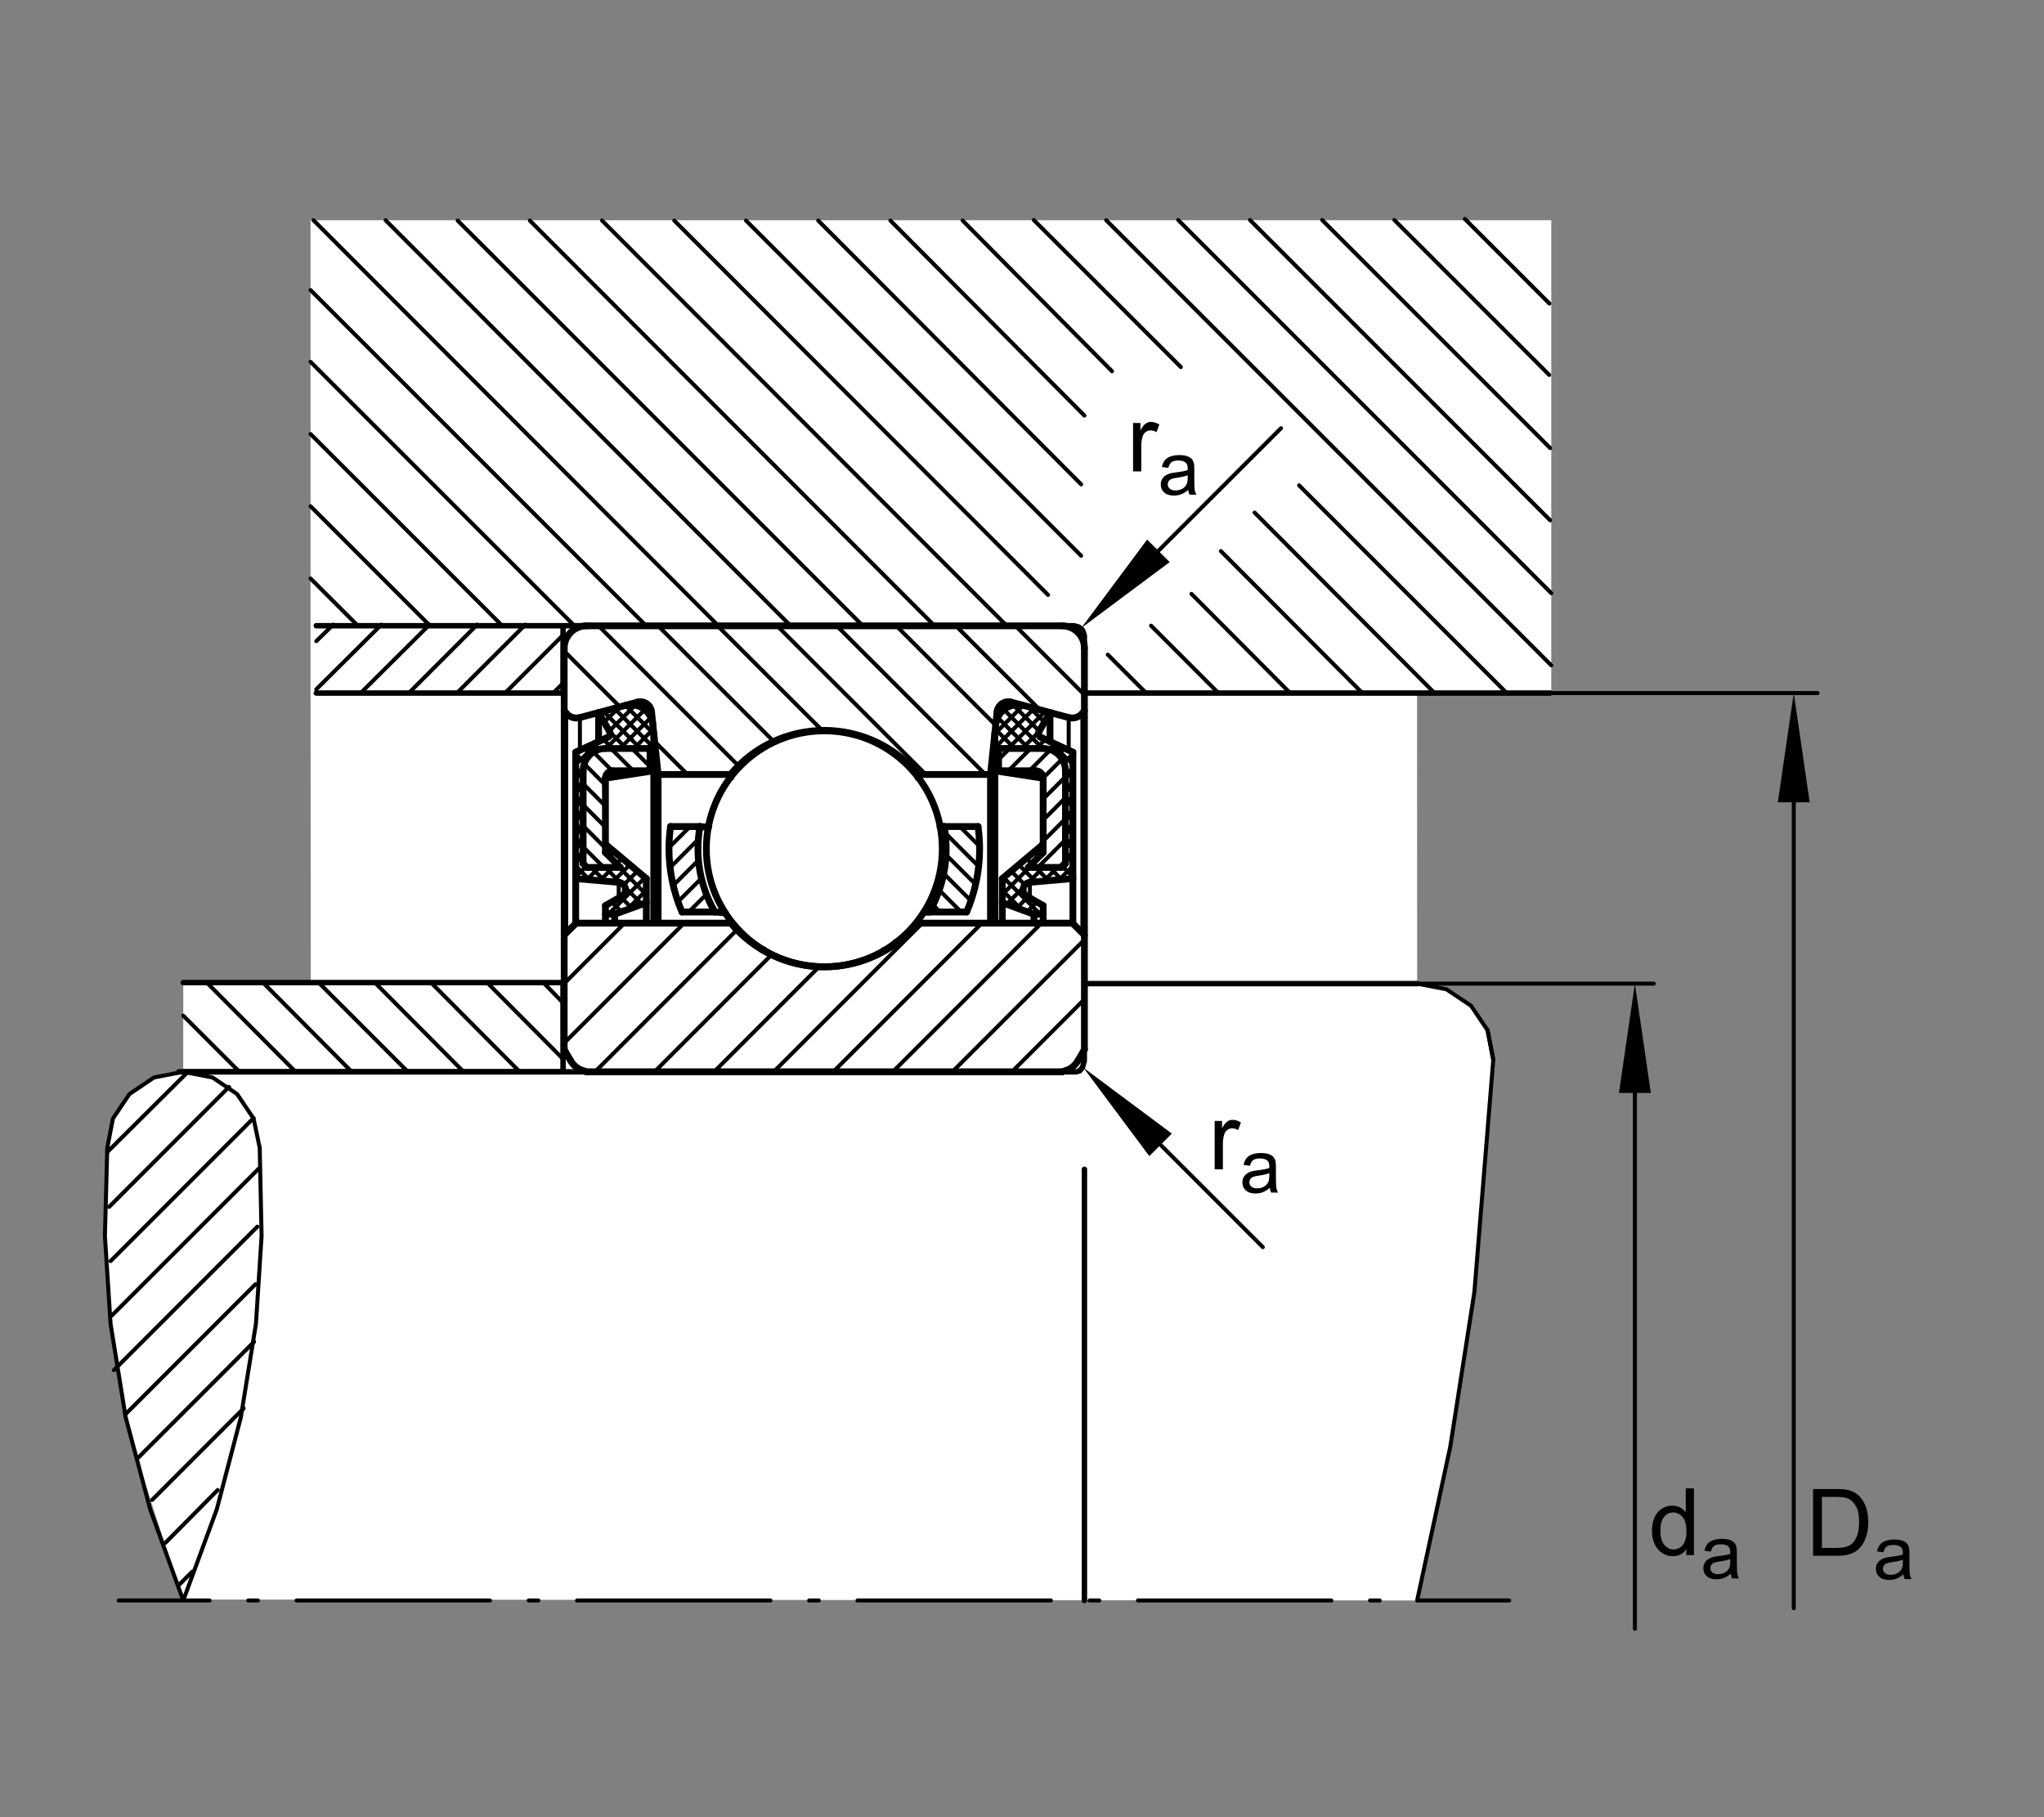 <?xml version="1.0" encoding="utf-8"?>
<!-- Generator: Adobe Illustrator 22.0.0, SVG Export Plug-In . SVG Version: 6.00 Build 0)  -->
<svg version="1.1" xmlns="http://www.w3.org/2000/svg" xmlns:xlink="http://www.w3.org/1999/xlink" x="0px" y="0px"
	 viewBox="0 0 127.559 113.386" style="enable-background:new 0 0 127.559 113.386;" xml:space="preserve">
<rect x="0" y="0" width="127.559" height="113.386" fill="#808080" stroke="none"/>
<g id="rahmen">
	<polygon style="fill:none;" points="0,0 127.559,0 127.559,113.386 0,113.386 0,0 	"/>
</g>
<g id="diagramm_x5F_hintergrund">
</g>
<g id="fuellungen">
	<polygon style="fill:#FFFFFF;" points="19.38,13.743 96.81,13.743 96.81,43.244 88.433,43.244 88.439,61.376 88.439,61.376 
		90.269,61.729 91.888,62.808 92.857,64.37 93.217,66.183 92.011,80.62 90.506,90.272 88.439,99.864 11.419,99.804 9.384,93.559 
		7.762,88.394 6.967,83.241 6.626,79.671 6.565,76.358 6.649,72.677 6.964,69.741 7.993,68.206 9.569,67.171 11.434,66.856 
		11.438,61.311 19.394,61.311 19.38,43.244 	"/>
</g>
<g id="schraffuren">
	
		<line style="fill:none;stroke:#000000;stroke-width:0.25;stroke-linecap:round;stroke-linejoin:round;stroke-miterlimit:10.433;" x1="35.209" y1="61.365" x2="38.972" y2="57.602"/>
	
		<line style="fill:none;stroke:#000000;stroke-width:0.25;stroke-linecap:round;stroke-linejoin:round;stroke-miterlimit:10.433;" x1="35.209" y1="65.081" x2="42.689" y2="57.602"/>
	
		<line style="fill:none;stroke:#000000;stroke-width:0.25;stroke-linecap:round;stroke-linejoin:round;stroke-miterlimit:10.433;" x1="37.13" y1="66.878" x2="45.994" y2="58.014"/>
	
		<line style="fill:none;stroke:#000000;stroke-width:0.25;stroke-linecap:round;stroke-linejoin:round;stroke-miterlimit:10.433;" x1="40.846" y1="66.878" x2="48.151" y2="59.573"/>
	
		<line style="fill:none;stroke:#000000;stroke-width:0.25;stroke-linecap:round;stroke-linejoin:round;stroke-miterlimit:10.433;" x1="44.563" y1="66.878" x2="51.131" y2="60.31"/>
	
		<line style="fill:none;stroke:#000000;stroke-width:0.25;stroke-linecap:round;stroke-linejoin:round;stroke-miterlimit:10.433;" x1="48.28" y1="66.878" x2="57.556" y2="57.602"/>
	
		<line style="fill:none;stroke:#000000;stroke-width:0.25;stroke-linecap:round;stroke-linejoin:round;stroke-miterlimit:10.433;" x1="51.997" y1="66.878" x2="61.273" y2="57.602"/>
	
		<line style="fill:none;stroke:#000000;stroke-width:0.25;stroke-linecap:round;stroke-linejoin:round;stroke-miterlimit:10.433;" x1="55.714" y1="66.878" x2="64.99" y2="57.602"/>
	
		<line style="fill:none;stroke:#000000;stroke-width:0.25;stroke-linecap:round;stroke-linejoin:round;stroke-miterlimit:10.433;" x1="59.43" y1="66.878" x2="67.675" y2="58.633"/>
	
		<line style="fill:none;stroke:#000000;stroke-width:0.25;stroke-linecap:round;stroke-linejoin:round;stroke-miterlimit:10.433;" x1="63.147" y1="66.878" x2="67.675" y2="62.35"/>
	
		<line style="fill:none;stroke:#000000;stroke-width:0.25;stroke-linecap:round;stroke-linejoin:round;stroke-miterlimit:10.433;" x1="42.91" y1="48.326" x2="40.855" y2="46.27"/>
	
		<line style="fill:none;stroke:#000000;stroke-width:0.25;stroke-linecap:round;stroke-linejoin:round;stroke-miterlimit:10.433;" x1="38.688" y1="44.104" x2="35.209" y2="40.625"/>
	
		<line style="fill:none;stroke:#000000;stroke-width:0.25;stroke-linecap:round;stroke-linejoin:round;stroke-miterlimit:10.433;" x1="46.085" y1="47.783" x2="37.351" y2="39.05"/>
	
		<line style="fill:none;stroke:#000000;stroke-width:0.25;stroke-linecap:round;stroke-linejoin:round;stroke-miterlimit:10.433;" x1="48.287" y1="46.269" x2="41.068" y2="39.05"/>
	
		<line style="fill:none;stroke:#000000;stroke-width:0.25;stroke-linecap:round;stroke-linejoin:round;stroke-miterlimit:10.433;" x1="51.318" y1="45.583" x2="44.785" y2="39.05"/>
	
		<line style="fill:none;stroke:#000000;stroke-width:0.25;stroke-linecap:round;stroke-linejoin:round;stroke-miterlimit:10.433;" x1="57.778" y1="48.326" x2="48.501" y2="39.05"/>
	
		<line style="fill:none;stroke:#000000;stroke-width:0.25;stroke-linecap:round;stroke-linejoin:round;stroke-miterlimit:10.433;" x1="61.494" y1="48.326" x2="52.218" y2="39.05"/>
	
		<line style="fill:none;stroke:#000000;stroke-width:0.25;stroke-linecap:round;stroke-linejoin:round;stroke-miterlimit:10.433;" x1="62.137" y1="45.252" x2="55.935" y2="39.05"/>
	
		<line style="fill:none;stroke:#000000;stroke-width:0.25;stroke-linecap:round;stroke-linejoin:round;stroke-miterlimit:10.433;" x1="64.893" y1="44.291" x2="59.652" y2="39.05"/>
	
		<line style="fill:none;stroke:#000000;stroke-width:0.25;stroke-linecap:round;stroke-linejoin:round;stroke-miterlimit:10.433;" x1="67.675" y1="43.356" x2="63.369" y2="39.05"/>
	
		<line style="fill:none;stroke:#000000;stroke-width:0.25;stroke-linecap:round;stroke-linejoin:round;stroke-miterlimit:10.433;" x1="38.053" y1="45.665" x2="38.053" y2="45.894"/>
	
		<line style="fill:none;stroke:#000000;stroke-width:0.25;stroke-linecap:round;stroke-linejoin:round;stroke-miterlimit:10.433;" x1="37.385" y1="44.508" x2="37.461" y2="44.433"/>
	
		<line style="fill:none;stroke:#000000;stroke-width:0.25;stroke-linecap:round;stroke-linejoin:round;stroke-miterlimit:10.433;" x1="37.705" y1="45.063" x2="38.656" y2="44.113"/>
	
		<line style="fill:none;stroke:#000000;stroke-width:0.25;stroke-linecap:round;stroke-linejoin:round;stroke-miterlimit:10.433;" x1="35.928" y1="47.715" x2="37.39" y2="46.253"/>
	
		<line style="fill:none;stroke:#000000;stroke-width:0.25;stroke-linecap:round;stroke-linejoin:round;stroke-miterlimit:10.433;" x1="38.025" y1="45.617" x2="39.641" y2="44.002"/>
	
		<line style="fill:none;stroke:#000000;stroke-width:0.25;stroke-linecap:round;stroke-linejoin:round;stroke-miterlimit:10.433;" x1="35.928" y1="48.589" x2="36.392" y2="48.125"/>
	
		<line style="fill:none;stroke:#000000;stroke-width:0.25;stroke-linecap:round;stroke-linejoin:round;stroke-miterlimit:10.433;" x1="37.815" y1="46.703" x2="40.235" y2="44.282"/>
	
		<line style="fill:none;stroke:#000000;stroke-width:0.25;stroke-linecap:round;stroke-linejoin:round;stroke-miterlimit:10.433;" x1="35.928" y1="49.464" x2="36.392" y2="49"/>
	
		<line style="fill:none;stroke:#000000;stroke-width:0.25;stroke-linecap:round;stroke-linejoin:round;stroke-miterlimit:10.433;" x1="38.689" y1="46.703" x2="40.618" y2="44.774"/>
	
		<line style="fill:none;stroke:#000000;stroke-width:0.25;stroke-linecap:round;stroke-linejoin:round;stroke-miterlimit:10.433;" x1="35.928" y1="50.338" x2="36.392" y2="49.874"/>
	
		<line style="fill:none;stroke:#000000;stroke-width:0.25;stroke-linecap:round;stroke-linejoin:round;stroke-miterlimit:10.433;" x1="37.791" y1="48.475" x2="38.164" y2="48.102"/>
	
		<line style="fill:none;stroke:#000000;stroke-width:0.25;stroke-linecap:round;stroke-linejoin:round;stroke-miterlimit:10.433;" x1="39.564" y1="46.703" x2="40.773" y2="45.494"/>
	
		<line style="fill:none;stroke:#000000;stroke-width:0.25;stroke-linecap:round;stroke-linejoin:round;stroke-miterlimit:10.433;" x1="35.928" y1="51.213" x2="36.392" y2="50.749"/>
	
		<line style="fill:none;stroke:#000000;stroke-width:0.25;stroke-linecap:round;stroke-linejoin:round;stroke-miterlimit:10.433;" x1="38.729" y1="48.413" x2="39.047" y2="48.094"/>
	
		<line style="fill:none;stroke:#000000;stroke-width:0.25;stroke-linecap:round;stroke-linejoin:round;stroke-miterlimit:10.433;" x1="40.438" y1="46.703" x2="40.798" y2="46.343"/>
	
		<line style="fill:none;stroke:#000000;stroke-width:0.25;stroke-linecap:round;stroke-linejoin:round;stroke-miterlimit:10.433;" x1="35.928" y1="52.088" x2="36.392" y2="51.623"/>
	
		<line style="fill:none;stroke:#000000;stroke-width:0.25;stroke-linecap:round;stroke-linejoin:round;stroke-miterlimit:10.433;" x1="39.762" y1="48.253" x2="39.922" y2="48.094"/>
	
		<line style="fill:none;stroke:#000000;stroke-width:0.25;stroke-linecap:round;stroke-linejoin:round;stroke-miterlimit:10.433;" x1="40.566" y1="47.45" x2="40.798" y2="47.218"/>
	
		<line style="fill:none;stroke:#000000;stroke-width:0.25;stroke-linecap:round;stroke-linejoin:round;stroke-miterlimit:10.433;" x1="35.928" y1="52.962" x2="36.392" y2="52.498"/>
	
		<line style="fill:none;stroke:#000000;stroke-width:0.25;stroke-linecap:round;stroke-linejoin:round;stroke-miterlimit:10.433;" x1="35.928" y1="53.837" x2="36.392" y2="53.373"/>
	
		<line style="fill:none;stroke:#000000;stroke-width:0.25;stroke-linecap:round;stroke-linejoin:round;stroke-miterlimit:10.433;" x1="35.928" y1="54.711" x2="36.57" y2="54.069"/>
	
		<line style="fill:none;stroke:#000000;stroke-width:0.25;stroke-linecap:round;stroke-linejoin:round;stroke-miterlimit:10.433;" x1="37.783" y1="52.856" x2="37.88" y2="52.759"/>
	
		<line style="fill:none;stroke:#000000;stroke-width:0.25;stroke-linecap:round;stroke-linejoin:round;stroke-miterlimit:10.433;" x1="36.633" y1="54.881" x2="37.39" y2="54.123"/>
	
		<line style="fill:none;stroke:#000000;stroke-width:0.25;stroke-linecap:round;stroke-linejoin:round;stroke-miterlimit:10.433;" x1="38.05" y1="53.463" x2="38.355" y2="53.158"/>
	
		<line style="fill:none;stroke:#000000;stroke-width:0.25;stroke-linecap:round;stroke-linejoin:round;stroke-miterlimit:10.433;" x1="37.437" y1="54.951" x2="38.265" y2="54.123"/>
	
		<line style="fill:none;stroke:#000000;stroke-width:0.25;stroke-linecap:round;stroke-linejoin:round;stroke-miterlimit:10.433;" x1="38.488" y1="53.9" x2="38.831" y2="53.557"/>
	
		<line style="fill:none;stroke:#000000;stroke-width:0.25;stroke-linecap:round;stroke-linejoin:round;stroke-miterlimit:10.433;" x1="38.241" y1="55.021" x2="39.306" y2="53.956"/>
	
		<line style="fill:none;stroke:#000000;stroke-width:0.25;stroke-linecap:round;stroke-linejoin:round;stroke-miterlimit:10.433;" x1="38.922" y1="55.215" x2="39.782" y2="54.356"/>
	
		<line style="fill:none;stroke:#000000;stroke-width:0.25;stroke-linecap:round;stroke-linejoin:round;stroke-miterlimit:10.433;" x1="41.751" y1="52.887" x2="43.067" y2="51.572"/>
	
		<line style="fill:none;stroke:#000000;stroke-width:0.25;stroke-linecap:round;stroke-linejoin:round;stroke-miterlimit:10.433;" x1="37.966" y1="57.045" x2="40.257" y2="54.755"/>
	
		<line style="fill:none;stroke:#000000;stroke-width:0.25;stroke-linecap:round;stroke-linejoin:round;stroke-miterlimit:10.433;" x1="39.117" y1="56.77" x2="40.334" y2="55.552"/>
	
		<line style="fill:none;stroke:#000000;stroke-width:0.25;stroke-linecap:round;stroke-linejoin:round;stroke-miterlimit:10.433;" x1="41.823" y1="54.127" x2="43.584" y2="52.367"/>
	
		<line style="fill:none;stroke:#000000;stroke-width:0.25;stroke-linecap:round;stroke-linejoin:round;stroke-miterlimit:10.433;" x1="42.022" y1="55.24" x2="43.603" y2="53.659"/>
	
		<line style="fill:none;stroke:#000000;stroke-width:0.25;stroke-linecap:round;stroke-linejoin:round;stroke-miterlimit:10.433;" x1="42.319" y1="56.255" x2="43.784" y2="54.791"/>
	
		<line style="fill:none;stroke:#000000;stroke-width:0.25;stroke-linecap:round;stroke-linejoin:round;stroke-miterlimit:10.433;" x1="42.98" y1="56.906" x2="44.094" y2="55.793"/>
	
		<line style="fill:none;stroke:#000000;stroke-width:0.25;stroke-linecap:round;stroke-linejoin:round;stroke-miterlimit:10.433;" x1="44.292" y1="56.906" x2="44.508" y2="56.691"/>
	
		<line style="fill:none;stroke:#000000;stroke-width:0.25;stroke-linecap:round;stroke-linejoin:round;stroke-miterlimit:10.433;" x1="37.783" y1="56.762" x2="38.067" y2="57.045"/>
	
		<line style="fill:none;stroke:#000000;stroke-width:0.25;stroke-linecap:round;stroke-linejoin:round;stroke-miterlimit:10.433;" x1="35.928" y1="54.032" x2="36.79" y2="54.894"/>
	
		<line style="fill:none;stroke:#000000;stroke-width:0.25;stroke-linecap:round;stroke-linejoin:round;stroke-miterlimit:10.433;" x1="38.176" y1="56.28" x2="38.786" y2="56.89"/>
	
		<line style="fill:none;stroke:#000000;stroke-width:0.25;stroke-linecap:round;stroke-linejoin:round;stroke-miterlimit:10.433;" x1="35.928" y1="53.158" x2="36.392" y2="53.621"/>
	
		<line style="fill:none;stroke:#000000;stroke-width:0.25;stroke-linecap:round;stroke-linejoin:round;stroke-miterlimit:10.433;" x1="36.894" y1="54.123" x2="37.749" y2="54.978"/>
	
		<line style="fill:none;stroke:#000000;stroke-width:0.25;stroke-linecap:round;stroke-linejoin:round;stroke-miterlimit:10.433;" x1="38.73" y1="55.96" x2="39.427" y2="56.656"/>
	
		<line style="fill:none;stroke:#000000;stroke-width:0.25;stroke-linecap:round;stroke-linejoin:round;stroke-miterlimit:10.433;" x1="37.675" y1="54.123" x2="36.392" y2="52.84"/>
	
		<line style="fill:none;stroke:#000000;stroke-width:0.25;stroke-linecap:round;stroke-linejoin:round;stroke-miterlimit:10.433;" x1="35.928" y1="52.283" x2="36.392" y2="52.747"/>
	
		<line style="fill:none;stroke:#000000;stroke-width:0.25;stroke-linecap:round;stroke-linejoin:round;stroke-miterlimit:10.433;" x1="37.768" y1="54.123" x2="38.725" y2="55.08"/>
	
		<line style="fill:none;stroke:#000000;stroke-width:0.25;stroke-linecap:round;stroke-linejoin:round;stroke-miterlimit:10.433;" x1="39.006" y1="55.361" x2="40.068" y2="56.423"/>
	
		<line style="fill:none;stroke:#000000;stroke-width:0.25;stroke-linecap:round;stroke-linejoin:round;stroke-miterlimit:10.433;" x1="35.928" y1="51.409" x2="36.392" y2="51.872"/>
	
		<line style="fill:none;stroke:#000000;stroke-width:0.25;stroke-linecap:round;stroke-linejoin:round;stroke-miterlimit:10.433;" x1="38.643" y1="54.123" x2="40.334" y2="55.815"/>
	
		<line style="fill:none;stroke:#000000;stroke-width:0.25;stroke-linecap:round;stroke-linejoin:round;stroke-miterlimit:10.433;" x1="37.783" y1="52.92" x2="36.392" y2="51.528"/>
	
		<line style="fill:none;stroke:#000000;stroke-width:0.25;stroke-linecap:round;stroke-linejoin:round;stroke-miterlimit:10.433;" x1="35.928" y1="50.534" x2="36.392" y2="50.998"/>
	
		<line style="fill:none;stroke:#000000;stroke-width:0.25;stroke-linecap:round;stroke-linejoin:round;stroke-miterlimit:10.433;" x1="39.582" y1="54.188" x2="40.334" y2="54.94"/>
	
		<line style="fill:none;stroke:#000000;stroke-width:0.25;stroke-linecap:round;stroke-linejoin:round;stroke-miterlimit:10.433;" x1="37.783" y1="51.608" x2="36.392" y2="50.216"/>
	
		<line style="fill:none;stroke:#000000;stroke-width:0.25;stroke-linecap:round;stroke-linejoin:round;stroke-miterlimit:10.433;" x1="35.928" y1="49.66" x2="36.392" y2="50.123"/>
	
		<line style="fill:none;stroke:#000000;stroke-width:0.25;stroke-linecap:round;stroke-linejoin:round;stroke-miterlimit:10.433;" x1="35.928" y1="48.785" x2="36.392" y2="49.249"/>
	
		<line style="fill:none;stroke:#000000;stroke-width:0.25;stroke-linecap:round;stroke-linejoin:round;stroke-miterlimit:10.433;" x1="37.783" y1="50.296" x2="36.392" y2="48.904"/>
	
		<line style="fill:none;stroke:#000000;stroke-width:0.25;stroke-linecap:round;stroke-linejoin:round;stroke-miterlimit:10.433;" x1="35.928" y1="47.91" x2="36.392" y2="48.374"/>
	
		<line style="fill:none;stroke:#000000;stroke-width:0.25;stroke-linecap:round;stroke-linejoin:round;stroke-miterlimit:10.433;" x1="37.783" y1="48.984" x2="36.461" y2="47.662"/>
	
		<line style="fill:none;stroke:#000000;stroke-width:0.25;stroke-linecap:round;stroke-linejoin:round;stroke-miterlimit:10.433;" x1="35.928" y1="47.036" x2="36.488" y2="47.596"/>
	
		<line style="fill:none;stroke:#000000;stroke-width:0.25;stroke-linecap:round;stroke-linejoin:round;stroke-miterlimit:10.433;" x1="36.455" y1="46.689" x2="36.841" y2="47.075"/>
	
		<line style="fill:none;stroke:#000000;stroke-width:0.25;stroke-linecap:round;stroke-linejoin:round;stroke-miterlimit:10.433;" x1="37.962" y1="48.195" x2="38.252" y2="48.486"/>
	
		<line style="fill:none;stroke:#000000;stroke-width:0.25;stroke-linecap:round;stroke-linejoin:round;stroke-miterlimit:10.433;" x1="38.209" y1="48.098" x2="37.036" y2="46.925"/>
	
		<line style="fill:none;stroke:#000000;stroke-width:0.25;stroke-linecap:round;stroke-linejoin:round;stroke-miterlimit:10.433;" x1="37.052" y1="46.411" x2="37.401" y2="46.759"/>
	
		<line style="fill:none;stroke:#000000;stroke-width:0.25;stroke-linecap:round;stroke-linejoin:round;stroke-miterlimit:10.433;" x1="38.735" y1="48.094" x2="39.01" y2="48.369"/>
	
		<line style="fill:none;stroke:#000000;stroke-width:0.25;stroke-linecap:round;stroke-linejoin:round;stroke-miterlimit:10.433;" x1="35.554" y1="44.687" x2="35.209" y2="44.342"/>
	
		<line style="fill:none;stroke:#000000;stroke-width:0.25;stroke-linecap:round;stroke-linejoin:round;stroke-miterlimit:10.433;" x1="39.517" y1="48.094" x2="38.125" y2="46.703"/>
	
		<line style="fill:none;stroke:#000000;stroke-width:0.25;stroke-linecap:round;stroke-linejoin:round;stroke-miterlimit:10.433;" x1="37.648" y1="46.132" x2="38.219" y2="46.703"/>
	
		<line style="fill:none;stroke:#000000;stroke-width:0.25;stroke-linecap:round;stroke-linejoin:round;stroke-miterlimit:10.433;" x1="39.61" y1="48.094" x2="39.768" y2="48.252"/>
	
		<line style="fill:none;stroke:#000000;stroke-width:0.25;stroke-linecap:round;stroke-linejoin:round;stroke-miterlimit:10.433;" x1="38.049" y1="45.659" x2="39.093" y2="46.703"/>
	
		<line style="fill:none;stroke:#000000;stroke-width:0.25;stroke-linecap:round;stroke-linejoin:round;stroke-miterlimit:10.433;" x1="40.484" y1="48.094" x2="40.526" y2="48.136"/>
	
		<line style="fill:none;stroke:#000000;stroke-width:0.25;stroke-linecap:round;stroke-linejoin:round;stroke-miterlimit:10.433;" x1="40.566" y1="47.832" x2="39.437" y2="46.703"/>
	
		<line style="fill:none;stroke:#000000;stroke-width:0.25;stroke-linecap:round;stroke-linejoin:round;stroke-miterlimit:10.433;" x1="37.648" y1="44.383" x2="39.968" y2="46.703"/>
	
		<line style="fill:none;stroke:#000000;stroke-width:0.25;stroke-linecap:round;stroke-linejoin:round;stroke-miterlimit:10.433;" x1="40.566" y1="47.301" x2="40.798" y2="47.533"/>
	
		<line style="fill:none;stroke:#000000;stroke-width:0.25;stroke-linecap:round;stroke-linejoin:round;stroke-miterlimit:10.433;" x1="38.338" y1="44.198" x2="40.798" y2="46.658"/>
	
		<line style="fill:none;stroke:#000000;stroke-width:0.25;stroke-linecap:round;stroke-linejoin:round;stroke-miterlimit:10.433;" x1="39.029" y1="44.015" x2="40.798" y2="45.784"/>
	
		<line style="fill:none;stroke:#000000;stroke-width:0.25;stroke-linecap:round;stroke-linejoin:round;stroke-miterlimit:10.433;" x1="40.041" y1="44.152" x2="40.565" y2="44.676"/>
	
		<line style="fill:none;stroke:#000000;stroke-width:0.25;stroke-linecap:round;stroke-linejoin:round;stroke-miterlimit:10.433;" x1="64.831" y1="45.665" x2="64.831" y2="45.894"/>
	
		<line style="fill:none;stroke:#000000;stroke-width:0.25;stroke-linecap:round;stroke-linejoin:round;stroke-miterlimit:10.433;" x1="62.319" y1="44.676" x2="62.844" y2="44.152"/>
	
		<line style="fill:none;stroke:#000000;stroke-width:0.25;stroke-linecap:round;stroke-linejoin:round;stroke-miterlimit:10.433;" x1="62.086" y1="45.784" x2="63.855" y2="44.015"/>
	
		<line style="fill:none;stroke:#000000;stroke-width:0.25;stroke-linecap:round;stroke-linejoin:round;stroke-miterlimit:10.433;" x1="62.086" y1="46.658" x2="64.547" y2="44.198"/>
	
		<line style="fill:none;stroke:#000000;stroke-width:0.25;stroke-linecap:round;stroke-linejoin:round;stroke-miterlimit:10.433;" x1="62.086" y1="47.533" x2="62.318" y2="47.301"/>
	
		<line style="fill:none;stroke:#000000;stroke-width:0.25;stroke-linecap:round;stroke-linejoin:round;stroke-miterlimit:10.433;" x1="62.917" y1="46.703" x2="65.237" y2="44.383"/>
	
		<line style="fill:none;stroke:#000000;stroke-width:0.25;stroke-linecap:round;stroke-linejoin:round;stroke-miterlimit:10.433;" x1="62.318" y1="47.392" x2="63.007" y2="46.703"/>
	
		<line style="fill:none;stroke:#000000;stroke-width:0.25;stroke-linecap:round;stroke-linejoin:round;stroke-miterlimit:10.433;" x1="62.358" y1="48.136" x2="62.4" y2="48.094"/>
	
		<line style="fill:none;stroke:#000000;stroke-width:0.25;stroke-linecap:round;stroke-linejoin:round;stroke-miterlimit:10.433;" x1="63.791" y1="46.703" x2="64.835" y2="45.659"/>
	
		<line style="fill:none;stroke:#000000;stroke-width:0.25;stroke-linecap:round;stroke-linejoin:round;stroke-miterlimit:10.433;" x1="62.928" y1="48.094" x2="64.319" y2="46.703"/>
	
		<line style="fill:none;stroke:#000000;stroke-width:0.25;stroke-linecap:round;stroke-linejoin:round;stroke-miterlimit:10.433;" x1="63.116" y1="48.252" x2="63.274" y2="48.094"/>
	
		<line style="fill:none;stroke:#000000;stroke-width:0.25;stroke-linecap:round;stroke-linejoin:round;stroke-miterlimit:10.433;" x1="64.666" y1="46.703" x2="65.236" y2="46.132"/>
	
		<line style="fill:none;stroke:#000000;stroke-width:0.25;stroke-linecap:round;stroke-linejoin:round;stroke-miterlimit:10.433;" x1="63.874" y1="48.369" x2="64.149" y2="48.094"/>
	
		<line style="fill:none;stroke:#000000;stroke-width:0.25;stroke-linecap:round;stroke-linejoin:round;stroke-miterlimit:10.433;" x1="65.484" y1="46.759" x2="65.832" y2="46.411"/>
	
		<line style="fill:none;stroke:#000000;stroke-width:0.25;stroke-linecap:round;stroke-linejoin:round;stroke-miterlimit:10.433;" x1="64.239" y1="48.094" x2="65.553" y2="46.78"/>
	
		<line style="fill:none;stroke:#000000;stroke-width:0.25;stroke-linecap:round;stroke-linejoin:round;stroke-miterlimit:10.433;" x1="64.632" y1="48.486" x2="64.922" y2="48.195"/>
	
		<line style="fill:none;stroke:#000000;stroke-width:0.25;stroke-linecap:round;stroke-linejoin:round;stroke-miterlimit:10.433;" x1="66.043" y1="47.075" x2="66.429" y2="46.689"/>
	
		<line style="fill:none;stroke:#000000;stroke-width:0.25;stroke-linecap:round;stroke-linejoin:round;stroke-miterlimit:10.433;" x1="65.099" y1="48.546" x2="66.281" y2="47.364"/>
	
		<line style="fill:none;stroke:#000000;stroke-width:0.25;stroke-linecap:round;stroke-linejoin:round;stroke-miterlimit:10.433;" x1="66.396" y1="47.596" x2="66.956" y2="47.036"/>
	
		<line style="fill:none;stroke:#000000;stroke-width:0.25;stroke-linecap:round;stroke-linejoin:round;stroke-miterlimit:10.433;" x1="66.492" y1="48.374" x2="66.956" y2="47.91"/>
	
		<line style="fill:none;stroke:#000000;stroke-width:0.25;stroke-linecap:round;stroke-linejoin:round;stroke-miterlimit:10.433;" x1="65.101" y1="49.856" x2="66.492" y2="48.465"/>
	
		<line style="fill:none;stroke:#000000;stroke-width:0.25;stroke-linecap:round;stroke-linejoin:round;stroke-miterlimit:10.433;" x1="66.492" y1="49.249" x2="66.956" y2="48.785"/>
	
		<line style="fill:none;stroke:#000000;stroke-width:0.25;stroke-linecap:round;stroke-linejoin:round;stroke-miterlimit:10.433;" x1="65.101" y1="51.168" x2="66.492" y2="49.777"/>
	
		<line style="fill:none;stroke:#000000;stroke-width:0.25;stroke-linecap:round;stroke-linejoin:round;stroke-miterlimit:10.433;" x1="66.492" y1="50.123" x2="66.956" y2="49.66"/>
	
		<line style="fill:none;stroke:#000000;stroke-width:0.25;stroke-linecap:round;stroke-linejoin:round;stroke-miterlimit:10.433;" x1="62.55" y1="54.94" x2="63.303" y2="54.188"/>
	
		<line style="fill:none;stroke:#000000;stroke-width:0.25;stroke-linecap:round;stroke-linejoin:round;stroke-miterlimit:10.433;" x1="66.492" y1="50.998" x2="66.956" y2="50.534"/>
	
		<line style="fill:none;stroke:#000000;stroke-width:0.25;stroke-linecap:round;stroke-linejoin:round;stroke-miterlimit:10.433;" x1="65.101" y1="52.48" x2="66.492" y2="51.088"/>
	
		<line style="fill:none;stroke:#000000;stroke-width:0.25;stroke-linecap:round;stroke-linejoin:round;stroke-miterlimit:10.433;" x1="62.55" y1="55.815" x2="64.241" y2="54.123"/>
	
		<line style="fill:none;stroke:#000000;stroke-width:0.25;stroke-linecap:round;stroke-linejoin:round;stroke-miterlimit:10.433;" x1="66.492" y1="51.872" x2="66.956" y2="51.409"/>
	
		<line style="fill:none;stroke:#000000;stroke-width:0.25;stroke-linecap:round;stroke-linejoin:round;stroke-miterlimit:10.433;" x1="64.769" y1="54.123" x2="66.492" y2="52.4"/>
	
		<line style="fill:none;stroke:#000000;stroke-width:0.25;stroke-linecap:round;stroke-linejoin:round;stroke-miterlimit:10.433;" x1="62.816" y1="56.423" x2="63.878" y2="55.361"/>
	
		<line style="fill:none;stroke:#000000;stroke-width:0.25;stroke-linecap:round;stroke-linejoin:round;stroke-miterlimit:10.433;" x1="64.159" y1="55.08" x2="65.116" y2="54.123"/>
	
		<line style="fill:none;stroke:#000000;stroke-width:0.25;stroke-linecap:round;stroke-linejoin:round;stroke-miterlimit:10.433;" x1="66.492" y1="52.747" x2="66.956" y2="52.283"/>
	
		<line style="fill:none;stroke:#000000;stroke-width:0.25;stroke-linecap:round;stroke-linejoin:round;stroke-miterlimit:10.433;" x1="63.457" y1="56.656" x2="64.154" y2="55.96"/>
	
		<line style="fill:none;stroke:#000000;stroke-width:0.25;stroke-linecap:round;stroke-linejoin:round;stroke-miterlimit:10.433;" x1="65.135" y1="54.978" x2="65.99" y2="54.123"/>
	
		<line style="fill:none;stroke:#000000;stroke-width:0.25;stroke-linecap:round;stroke-linejoin:round;stroke-miterlimit:10.433;" x1="66.492" y1="53.621" x2="66.956" y2="53.158"/>
	
		<line style="fill:none;stroke:#000000;stroke-width:0.25;stroke-linecap:round;stroke-linejoin:round;stroke-miterlimit:10.433;" x1="66.081" y1="54.123" x2="66.492" y2="53.712"/>
	
		<line style="fill:none;stroke:#000000;stroke-width:0.25;stroke-linecap:round;stroke-linejoin:round;stroke-miterlimit:10.433;" x1="64.098" y1="56.89" x2="64.708" y2="56.28"/>
	
		<line style="fill:none;stroke:#000000;stroke-width:0.25;stroke-linecap:round;stroke-linejoin:round;stroke-miterlimit:10.433;" x1="66.094" y1="54.894" x2="66.956" y2="54.032"/>
	
		<line style="fill:none;stroke:#000000;stroke-width:0.25;stroke-linecap:round;stroke-linejoin:round;stroke-miterlimit:10.433;" x1="64.818" y1="57.045" x2="65.101" y2="56.762"/>
	
		<line style="fill:none;stroke:#000000;stroke-width:0.25;stroke-linecap:round;stroke-linejoin:round;stroke-miterlimit:10.433;" x1="58.672" y1="56.906" x2="58.222" y2="56.455"/>
	
		<line style="fill:none;stroke:#000000;stroke-width:0.25;stroke-linecap:round;stroke-linejoin:round;stroke-miterlimit:10.433;" x1="59.984" y1="56.906" x2="58.611" y2="55.533"/>
	
		<line style="fill:none;stroke:#000000;stroke-width:0.25;stroke-linecap:round;stroke-linejoin:round;stroke-miterlimit:10.433;" x1="60.593" y1="56.202" x2="58.892" y2="54.502"/>
	
		<line style="fill:none;stroke:#000000;stroke-width:0.25;stroke-linecap:round;stroke-linejoin:round;stroke-miterlimit:10.433;" x1="60.88" y1="55.178" x2="59.029" y2="53.327"/>
	
		<line style="fill:none;stroke:#000000;stroke-width:0.25;stroke-linecap:round;stroke-linejoin:round;stroke-miterlimit:10.433;" x1="62.55" y1="55.552" x2="63.767" y2="56.77"/>
	
		<line style="fill:none;stroke:#000000;stroke-width:0.25;stroke-linecap:round;stroke-linejoin:round;stroke-miterlimit:10.433;" x1="61.068" y1="54.055" x2="58.977" y2="51.963"/>
	
		<line style="fill:none;stroke:#000000;stroke-width:0.25;stroke-linecap:round;stroke-linejoin:round;stroke-miterlimit:10.433;" x1="62.627" y1="54.755" x2="64.918" y2="57.045"/>
	
		<line style="fill:none;stroke:#000000;stroke-width:0.25;stroke-linecap:round;stroke-linejoin:round;stroke-miterlimit:10.433;" x1="61.13" y1="52.804" x2="59.898" y2="51.572"/>
	
		<line style="fill:none;stroke:#000000;stroke-width:0.25;stroke-linecap:round;stroke-linejoin:round;stroke-miterlimit:10.433;" x1="63.102" y1="54.356" x2="63.962" y2="55.215"/>
	
		<line style="fill:none;stroke:#000000;stroke-width:0.25;stroke-linecap:round;stroke-linejoin:round;stroke-miterlimit:10.433;" x1="63.578" y1="53.956" x2="64.643" y2="55.021"/>
	
		<line style="fill:none;stroke:#000000;stroke-width:0.25;stroke-linecap:round;stroke-linejoin:round;stroke-miterlimit:10.433;" x1="64.053" y1="53.557" x2="64.396" y2="53.9"/>
	
		<line style="fill:none;stroke:#000000;stroke-width:0.25;stroke-linecap:round;stroke-linejoin:round;stroke-miterlimit:10.433;" x1="64.619" y1="54.123" x2="65.447" y2="54.951"/>
	
		<line style="fill:none;stroke:#000000;stroke-width:0.25;stroke-linecap:round;stroke-linejoin:round;stroke-miterlimit:10.433;" x1="64.529" y1="53.158" x2="64.834" y2="53.463"/>
	
		<line style="fill:none;stroke:#000000;stroke-width:0.25;stroke-linecap:round;stroke-linejoin:round;stroke-miterlimit:10.433;" x1="65.494" y1="54.123" x2="66.251" y2="54.881"/>
	
		<line style="fill:none;stroke:#000000;stroke-width:0.25;stroke-linecap:round;stroke-linejoin:round;stroke-miterlimit:10.433;" x1="65.004" y1="52.759" x2="65.101" y2="52.856"/>
	
		<line style="fill:none;stroke:#000000;stroke-width:0.25;stroke-linecap:round;stroke-linejoin:round;stroke-miterlimit:10.433;" x1="66.314" y1="54.069" x2="66.956" y2="54.711"/>
	
		<line style="fill:none;stroke:#000000;stroke-width:0.25;stroke-linecap:round;stroke-linejoin:round;stroke-miterlimit:10.433;" x1="66.492" y1="53.373" x2="66.956" y2="53.837"/>
	
		<line style="fill:none;stroke:#000000;stroke-width:0.25;stroke-linecap:round;stroke-linejoin:round;stroke-miterlimit:10.433;" x1="66.492" y1="52.498" x2="66.956" y2="52.962"/>
	
		<line style="fill:none;stroke:#000000;stroke-width:0.25;stroke-linecap:round;stroke-linejoin:round;stroke-miterlimit:10.433;" x1="62.086" y1="47.218" x2="62.318" y2="47.45"/>
	
		<line style="fill:none;stroke:#000000;stroke-width:0.25;stroke-linecap:round;stroke-linejoin:round;stroke-miterlimit:10.433;" x1="62.963" y1="48.094" x2="63.122" y2="48.253"/>
	
		<line style="fill:none;stroke:#000000;stroke-width:0.25;stroke-linecap:round;stroke-linejoin:round;stroke-miterlimit:10.433;" x1="66.492" y1="51.623" x2="66.956" y2="52.088"/>
	
		<line style="fill:none;stroke:#000000;stroke-width:0.25;stroke-linecap:round;stroke-linejoin:round;stroke-miterlimit:10.433;" x1="62.086" y1="46.343" x2="62.446" y2="46.703"/>
	
		<line style="fill:none;stroke:#000000;stroke-width:0.25;stroke-linecap:round;stroke-linejoin:round;stroke-miterlimit:10.433;" x1="63.837" y1="48.094" x2="64.155" y2="48.413"/>
	
		<line style="fill:none;stroke:#000000;stroke-width:0.25;stroke-linecap:round;stroke-linejoin:round;stroke-miterlimit:10.433;" x1="66.492" y1="50.749" x2="66.956" y2="51.213"/>
	
		<line style="fill:none;stroke:#000000;stroke-width:0.25;stroke-linecap:round;stroke-linejoin:round;stroke-miterlimit:10.433;" x1="62.111" y1="45.494" x2="63.32" y2="46.703"/>
	
		<line style="fill:none;stroke:#000000;stroke-width:0.25;stroke-linecap:round;stroke-linejoin:round;stroke-miterlimit:10.433;" x1="64.72" y1="48.102" x2="65.093" y2="48.475"/>
	
		<line style="fill:none;stroke:#000000;stroke-width:0.25;stroke-linecap:round;stroke-linejoin:round;stroke-miterlimit:10.433;" x1="66.492" y1="49.874" x2="66.956" y2="50.338"/>
	
		<line style="fill:none;stroke:#000000;stroke-width:0.25;stroke-linecap:round;stroke-linejoin:round;stroke-miterlimit:10.433;" x1="62.266" y1="44.774" x2="64.195" y2="46.703"/>
	
		<line style="fill:none;stroke:#000000;stroke-width:0.25;stroke-linecap:round;stroke-linejoin:round;stroke-miterlimit:10.433;" x1="66.492" y1="49" x2="66.956" y2="49.464"/>
	
		<line style="fill:none;stroke:#000000;stroke-width:0.25;stroke-linecap:round;stroke-linejoin:round;stroke-miterlimit:10.433;" x1="62.649" y1="44.282" x2="65.069" y2="46.703"/>
	
		<line style="fill:none;stroke:#000000;stroke-width:0.25;stroke-linecap:round;stroke-linejoin:round;stroke-miterlimit:10.433;" x1="66.492" y1="48.125" x2="66.956" y2="48.589"/>
	
		<line style="fill:none;stroke:#000000;stroke-width:0.25;stroke-linecap:round;stroke-linejoin:round;stroke-miterlimit:10.433;" x1="63.244" y1="44.002" x2="64.859" y2="45.617"/>
	
		<line style="fill:none;stroke:#000000;stroke-width:0.25;stroke-linecap:round;stroke-linejoin:round;stroke-miterlimit:10.433;" x1="65.494" y1="46.253" x2="66.956" y2="47.715"/>
	
		<line style="fill:none;stroke:#000000;stroke-width:0.25;stroke-linecap:round;stroke-linejoin:round;stroke-miterlimit:10.433;" x1="64.229" y1="44.113" x2="65.179" y2="45.063"/>
	
		<line style="fill:none;stroke:#000000;stroke-width:0.25;stroke-linecap:round;stroke-linejoin:round;stroke-miterlimit:10.433;" x1="65.423" y1="44.433" x2="65.499" y2="44.508"/>
	
		<line style="fill:none;stroke:#000000;stroke-width:0.25;stroke-linecap:round;stroke-linejoin:round;stroke-miterlimit:10.433;" x1="6.695" y1="71.886" x2="11.731" y2="66.878"/>
	
		<line style="fill:none;stroke:#000000;stroke-width:0.25;stroke-linecap:round;stroke-linejoin:round;stroke-miterlimit:10.433;" x1="14.293" y1="67.821" x2="6.813" y2="75.302"/>
	
		<line style="fill:none;stroke:#000000;stroke-width:0.25;stroke-linecap:round;stroke-linejoin:round;stroke-miterlimit:10.433;" x1="6.901" y1="78.688" x2="15.825" y2="69.765"/>
	
		<line style="fill:none;stroke:#000000;stroke-width:0.25;stroke-linecap:round;stroke-linejoin:round;stroke-miterlimit:10.433;" x1="18.446" y1="66.878" x2="12.909" y2="61.311"/>
	
		<line style="fill:none;stroke:#000000;stroke-width:0.25;stroke-linecap:round;stroke-linejoin:round;stroke-miterlimit:10.433;" x1="11.436" y1="63.374" x2="14.941" y2="66.878"/>
	
		<line style="fill:none;stroke:#000000;stroke-width:0.25;stroke-linecap:round;stroke-linejoin:round;stroke-miterlimit:10.433;" x1="19.889" y1="61.311" x2="25.455" y2="66.878"/>
	
		<line style="fill:none;stroke:#000000;stroke-width:0.25;stroke-linecap:round;stroke-linejoin:round;stroke-miterlimit:10.433;" x1="28.931" y1="66.878" x2="23.394" y2="61.311"/>
	
		<line style="fill:none;stroke:#000000;stroke-width:0.25;stroke-linecap:round;stroke-linejoin:round;stroke-miterlimit:10.433;" x1="26.898" y1="61.311" x2="32.435" y2="66.878"/>
	
		<line style="fill:none;stroke:#000000;stroke-width:0.25;stroke-linecap:round;stroke-linejoin:round;stroke-miterlimit:10.433;" x1="35.154" y1="66.093" x2="30.403" y2="61.311"/>
	
		<line style="fill:none;stroke:#000000;stroke-width:0.25;stroke-linecap:round;stroke-linejoin:round;stroke-miterlimit:10.433;" x1="33.908" y1="61.311" x2="35.156" y2="62.589"/>
	
		<line style="fill:none;stroke:#000000;stroke-width:0.25;stroke-linecap:round;stroke-linejoin:round;stroke-miterlimit:10.433;" x1="21.951" y1="66.878" x2="16.414" y2="61.311"/>
	
		<line style="fill:none;stroke:#000000;stroke-width:0.25;stroke-linecap:round;stroke-linejoin:round;stroke-miterlimit:10.433;" x1="16.149" y1="72.917" x2="6.989" y2="82.075"/>
	
		<line style="fill:none;stroke:#000000;stroke-width:0.25;stroke-linecap:round;stroke-linejoin:round;stroke-miterlimit:10.433;" x1="7.107" y1="85.491" x2="16.06" y2="76.538"/>
	
		<line style="fill:none;stroke:#000000;stroke-width:0.25;stroke-linecap:round;stroke-linejoin:round;stroke-miterlimit:10.433;" x1="15.942" y1="80.132" x2="7.814" y2="88.261"/>
	
		<line style="fill:none;stroke:#000000;stroke-width:0.25;stroke-linecap:round;stroke-linejoin:round;stroke-miterlimit:10.433;" x1="8.639" y1="90.94" x2="15.854" y2="83.726"/>
	
		<line style="fill:none;stroke:#000000;stroke-width:0.25;stroke-linecap:round;stroke-linejoin:round;stroke-miterlimit:10.433;" x1="15.206" y1="87.878" x2="9.493" y2="93.591"/>
	
		<line style="fill:none;stroke:#000000;stroke-width:0.25;stroke-linecap:round;stroke-linejoin:round;stroke-miterlimit:10.433;" x1="10.317" y1="96.271" x2="13.586" y2="92.972"/>
	
		<line style="fill:none;stroke:#000000;stroke-width:0.25;stroke-linecap:round;stroke-linejoin:round;stroke-miterlimit:10.433;" x1="11.996" y1="98.067" x2="11.142" y2="98.921"/>
	
		<line style="fill:none;stroke:#000000;stroke-width:0.25;stroke-linecap:round;stroke-linejoin:round;stroke-miterlimit:10.433;" x1="37.574" y1="13.764" x2="62.754" y2="38.974"/>
	
		<line style="fill:none;stroke:#000000;stroke-width:0.25;stroke-linecap:round;stroke-linejoin:round;stroke-miterlimit:10.433;" x1="58.247" y1="38.974" x2="33.068" y2="13.764"/>
	
		<line style="fill:none;stroke:#000000;stroke-width:0.25;stroke-linecap:round;stroke-linejoin:round;stroke-miterlimit:10.433;" x1="28.562" y1="13.764" x2="53.771" y2="38.974"/>
	
		<line style="fill:none;stroke:#000000;stroke-width:0.25;stroke-linecap:round;stroke-linejoin:round;stroke-miterlimit:10.433;" x1="49.265" y1="38.974" x2="24.064" y2="13.743"/>
	
		<line style="fill:none;stroke:#000000;stroke-width:0.25;stroke-linecap:round;stroke-linejoin:round;stroke-miterlimit:10.433;" x1="19.565" y1="13.743" x2="44.759" y2="38.974"/>
	
		<line style="fill:none;stroke:#000000;stroke-width:0.25;stroke-linecap:round;stroke-linejoin:round;stroke-miterlimit:10.433;" x1="40.253" y1="38.974" x2="19.38" y2="18.1"/>
	
		<line style="fill:none;stroke:#000000;stroke-width:0.25;stroke-linecap:round;stroke-linejoin:round;stroke-miterlimit:10.433;" x1="19.38" y1="22.577" x2="35.776" y2="38.974"/>
	
		<line style="fill:none;stroke:#000000;stroke-width:0.25;stroke-linecap:round;stroke-linejoin:round;stroke-miterlimit:10.433;" x1="31.27" y1="38.974" x2="19.38" y2="27.083"/>
	
		<line style="fill:none;stroke:#000000;stroke-width:0.25;stroke-linecap:round;stroke-linejoin:round;stroke-miterlimit:10.433;" x1="26.764" y1="38.974" x2="19.38" y2="31.588"/>
	
		<line style="fill:none;stroke:#000000;stroke-width:0.25;stroke-linecap:round;stroke-linejoin:round;stroke-miterlimit:10.433;" x1="22.328" y1="39.042" x2="19.38" y2="36.094"/>
	
		<line style="fill:none;stroke:#000000;stroke-width:0.25;stroke-linecap:round;stroke-linejoin:round;stroke-miterlimit:10.433;" x1="35.209" y1="42.558" x2="34.523" y2="43.244"/>
	
		<line style="fill:none;stroke:#000000;stroke-width:0.25;stroke-linecap:round;stroke-linejoin:round;stroke-miterlimit:10.433;" x1="31.519" y1="43.244" x2="35.133" y2="39.63"/>
	
		<line style="fill:none;stroke:#000000;stroke-width:0.25;stroke-linecap:round;stroke-linejoin:round;stroke-miterlimit:10.433;" x1="29.781" y1="38.974" x2="25.511" y2="43.244"/>
	
		<line style="fill:none;stroke:#000000;stroke-width:0.25;stroke-linecap:round;stroke-linejoin:round;stroke-miterlimit:10.433;" x1="28.515" y1="43.244" x2="32.786" y2="38.974"/>
	
		<line style="fill:none;stroke:#000000;stroke-width:0.25;stroke-linecap:round;stroke-linejoin:round;stroke-miterlimit:10.433;" x1="26.807" y1="38.974" x2="22.507" y2="43.244"/>
	
		<line style="fill:none;stroke:#000000;stroke-width:0.25;stroke-linecap:round;stroke-linejoin:round;stroke-miterlimit:10.433;" x1="19.739" y1="43.008" x2="23.803" y2="38.974"/>
	
		<line style="fill:none;stroke:#000000;stroke-width:0.25;stroke-linecap:round;stroke-linejoin:round;stroke-miterlimit:10.433;" x1="20.799" y1="38.974" x2="19.739" y2="40.004"/>
	
		<line style="fill:none;stroke:#000000;stroke-width:0.25;stroke-linecap:round;stroke-linejoin:round;stroke-miterlimit:10.433;" x1="55.569" y1="13.764" x2="67.675" y2="25.931"/>
	
		<line style="fill:none;stroke:#000000;stroke-width:0.25;stroke-linecap:round;stroke-linejoin:round;stroke-miterlimit:10.433;" x1="69.398" y1="23.166" x2="60.075" y2="13.764"/>
	
		<line style="fill:none;stroke:#000000;stroke-width:0.25;stroke-linecap:round;stroke-linejoin:round;stroke-miterlimit:10.433;" x1="81.072" y1="30.284" x2="94.031" y2="43.244"/>
	
		<line style="fill:none;stroke:#000000;stroke-width:0.25;stroke-linecap:round;stroke-linejoin:round;stroke-miterlimit:10.433;" x1="96.81" y1="41.516" x2="69.036" y2="13.743"/>
	
		<line style="fill:none;stroke:#000000;stroke-width:0.25;stroke-linecap:round;stroke-linejoin:round;stroke-miterlimit:10.433;" x1="73.529" y1="13.729" x2="96.81" y2="37.011"/>
	
		<line style="fill:none;stroke:#000000;stroke-width:0.25;stroke-linecap:round;stroke-linejoin:round;stroke-miterlimit:10.433;" x1="96.74" y1="32.465" x2="78.006" y2="13.729"/>
	
		<line style="fill:none;stroke:#000000;stroke-width:0.25;stroke-linecap:round;stroke-linejoin:round;stroke-miterlimit:10.433;" x1="82.511" y1="13.729" x2="96.74" y2="27.958"/>
	
		<line style="fill:none;stroke:#000000;stroke-width:0.25;stroke-linecap:round;stroke-linejoin:round;stroke-miterlimit:10.433;" x1="96.681" y1="23.393" x2="87.017" y2="13.729"/>
	
		<line style="fill:none;stroke:#000000;stroke-width:0.25;stroke-linecap:round;stroke-linejoin:round;stroke-miterlimit:10.433;" x1="65.406" y1="37.12" x2="42.08" y2="13.764"/>
	
		<line style="fill:none;stroke:#000000;stroke-width:0.25;stroke-linecap:round;stroke-linejoin:round;stroke-miterlimit:10.433;" x1="89.525" y1="43.244" x2="78.295" y2="31.984"/>
	
		<line style="fill:none;stroke:#000000;stroke-width:0.25;stroke-linecap:round;stroke-linejoin:round;stroke-miterlimit:10.433;" x1="76.191" y1="34.386" x2="85.011" y2="43.236"/>
	
		<line style="fill:none;stroke:#000000;stroke-width:0.25;stroke-linecap:round;stroke-linejoin:round;stroke-miterlimit:10.433;" x1="67.471" y1="30.221" x2="51.063" y2="13.764"/>
	
		<line style="fill:none;stroke:#000000;stroke-width:0.25;stroke-linecap:round;stroke-linejoin:round;stroke-miterlimit:10.433;" x1="46.557" y1="13.764" x2="67.471" y2="34.679"/>
	
		<line style="fill:none;stroke:#000000;stroke-width:0.25;stroke-linecap:round;stroke-linejoin:round;stroke-miterlimit:10.433;" x1="71.834" y1="39.041" x2="76.037" y2="43.244"/>
	
		<line style="fill:none;stroke:#000000;stroke-width:0.25;stroke-linecap:round;stroke-linejoin:round;stroke-miterlimit:10.433;" x1="80.513" y1="43.244" x2="74.355" y2="37.056"/>
	
		<line style="fill:none;stroke:#000000;stroke-width:0.25;stroke-linecap:round;stroke-linejoin:round;stroke-miterlimit:10.433;" x1="71.531" y1="43.244" x2="69.134" y2="40.848"/>
	
		<line style="fill:none;stroke:#000000;stroke-width:0.25;stroke-linecap:round;stroke-linejoin:round;stroke-miterlimit:10.433;" x1="64.516" y1="13.729" x2="73.693" y2="22.904"/>
	
		<line style="fill:none;stroke:#000000;stroke-width:0.25;stroke-linecap:round;stroke-linejoin:round;stroke-miterlimit:10.433;" x1="96.693" y1="18.939" x2="91.416" y2="13.663"/>
</g>
<g id="lichtkanten">
	<g id="festeKanten">
	</g>
</g>
<g id="konturen">
	
		<line style="fill:none;stroke:#000000;stroke-width:0.425;stroke-linecap:round;stroke-linejoin:round;stroke-miterlimit:10;" x1="37.95" y1="45.992" x2="35.928" y2="46.934"/>
	
		<line style="fill:none;stroke:#000000;stroke-width:0.425;stroke-linecap:round;stroke-linejoin:round;stroke-miterlimit:10;" x1="40.334" y1="56.326" x2="38.359" y2="57.045"/>
	
		<line style="fill:none;stroke:#000000;stroke-width:0.425;stroke-linecap:round;stroke-linejoin:round;stroke-miterlimit:10;" x1="37.783" y1="56.507" x2="38.804" y2="55.917"/>
	
		<line style="fill:none;stroke:#000000;stroke-width:0.425;stroke-linecap:round;stroke-linejoin:round;stroke-miterlimit:10;" x1="35.209" y1="58.344" x2="35.951" y2="57.602"/>
	
		<line style="fill:none;stroke:#000000;stroke-width:0.425;stroke-linecap:round;stroke-linejoin:round;stroke-miterlimit:10;" x1="66.499" y1="66.808" x2="66.283" y2="66.878"/>
	
		<line style="fill:none;stroke:#000000;stroke-width:0.425;stroke-linecap:round;stroke-linejoin:round;stroke-miterlimit:10;" x1="62.55" y1="54.819" x2="65.037" y2="52.732"/>
	
		<line style="fill:none;stroke:#000000;stroke-width:0.425;stroke-linecap:round;stroke-linejoin:round;stroke-miterlimit:10;" x1="67.675" y1="44.353" x2="67.549" y2="44.503"/>
	
		<line style="fill:none;stroke:#000000;stroke-width:0.425;stroke-linecap:round;stroke-linejoin:round;stroke-miterlimit:10;" x1="64.173" y1="54.123" x2="65.101" y2="53.196"/>
	
		<line style="fill:none;stroke:#000000;stroke-width:0.425;stroke-linecap:round;stroke-linejoin:round;stroke-miterlimit:10;" x1="66.26" y1="54.123" x2="66.492" y2="53.892"/>
	
		<line style="fill:none;stroke:#000000;stroke-width:0.425;stroke-linecap:round;stroke-linejoin:round;stroke-miterlimit:10;" x1="64.831" y1="45.665" x2="65.527" y2="44.461"/>
	
		<line style="fill:none;stroke:#000000;stroke-width:0.425;stroke-linecap:round;stroke-linejoin:round;stroke-miterlimit:10;" x1="67.675" y1="65.486" x2="67.275" y2="66.18"/>
	
		<line style="fill:none;stroke:#000000;stroke-width:0.425;stroke-linecap:round;stroke-linejoin:round;stroke-miterlimit:10;" x1="35.209" y1="65.486" x2="35.209" y2="40.441"/>
	
		<line style="fill:none;stroke:#000000;stroke-width:0.425;stroke-linecap:round;stroke-linejoin:round;stroke-miterlimit:10;" x1="35.928" y1="46.934" x2="35.928" y2="57.625"/>
	
		<line style="fill:none;stroke:#000000;stroke-width:0.425;stroke-linecap:round;stroke-linejoin:round;stroke-miterlimit:10;" x1="36.392" y1="48.094" x2="36.392" y2="53.892"/>
	
		<line style="fill:none;stroke:#000000;stroke-width:0.425;stroke-linecap:round;stroke-linejoin:round;stroke-miterlimit:10;" x1="37.357" y1="44.461" x2="37.357" y2="46.268"/>
	
		<line style="fill:none;stroke:#000000;stroke-width:0.425;stroke-linecap:round;stroke-linejoin:round;stroke-miterlimit:10;" x1="37.783" y1="48.558" x2="37.783" y2="53.196"/>
	
		<line style="fill:none;stroke:#000000;stroke-width:0.425;stroke-linecap:round;stroke-linejoin:round;stroke-miterlimit:10;" x1="37.783" y1="56.507" x2="37.783" y2="57.602"/>
	
		<line style="fill:none;stroke:#000000;stroke-width:0.425;stroke-linecap:round;stroke-linejoin:round;stroke-miterlimit:10;" x1="38.359" y1="57.045" x2="38.359" y2="57.602"/>
	
		<line style="fill:none;stroke:#000000;stroke-width:0.425;stroke-linecap:round;stroke-linejoin:round;stroke-miterlimit:10;" x1="40.334" y1="54.819" x2="40.334" y2="57.602"/>
	
		<line style="fill:none;stroke:#000000;stroke-width:0.425;stroke-linecap:round;stroke-linejoin:round;stroke-miterlimit:10;" x1="40.566" y1="46.703" x2="40.566" y2="48.094"/>
	
		<line style="fill:none;stroke:#000000;stroke-width:0.425;stroke-linecap:round;stroke-linejoin:round;stroke-miterlimit:10;" x1="40.798" y1="45.732" x2="40.798" y2="57.602"/>
	
		<line style="fill:none;stroke:#000000;stroke-width:0.425;stroke-linecap:round;stroke-linejoin:round;stroke-miterlimit:10;" x1="41.071" y1="57.602" x2="41.071" y2="48.326"/>
	
		<line style="fill:none;stroke:#000000;stroke-width:0.425;stroke-linecap:round;stroke-linejoin:round;stroke-miterlimit:10;" x1="45.586" y1="48.532" x2="45.586" y2="48.326"/>
	
		<line style="fill:none;stroke:#000000;stroke-width:0.425;stroke-linecap:round;stroke-linejoin:round;stroke-miterlimit:10;" x1="41.071" y1="48.326" x2="40.659" y2="44.409"/>
	
		<line style="fill:none;stroke:#000000;stroke-width:0.425;stroke-linecap:round;stroke-linejoin:round;stroke-miterlimit:10;" x1="57.299" y1="48.532" x2="57.299" y2="48.326"/>
	
		<line style="fill:none;stroke:#000000;stroke-width:0.425;stroke-linecap:round;stroke-linejoin:round;stroke-miterlimit:10;" x1="62.225" y1="44.409" x2="61.814" y2="48.326"/>
	
		<line style="fill:none;stroke:#000000;stroke-width:0.425;stroke-linecap:round;stroke-linejoin:round;stroke-miterlimit:10;" x1="61.814" y1="57.602" x2="61.814" y2="48.326"/>
	
		<line style="fill:none;stroke:#000000;stroke-width:0.425;stroke-linecap:round;stroke-linejoin:round;stroke-miterlimit:10;" x1="62.086" y1="45.732" x2="62.086" y2="57.602"/>
	
		<line style="fill:none;stroke:#000000;stroke-width:0.425;stroke-linecap:round;stroke-linejoin:round;stroke-miterlimit:10;" x1="62.318" y1="46.703" x2="62.318" y2="48.094"/>
	
		<line style="fill:none;stroke:#000000;stroke-width:0.425;stroke-linecap:round;stroke-linejoin:round;stroke-miterlimit:10;" x1="62.55" y1="54.819" x2="62.55" y2="57.602"/>
	
		<line style="fill:none;stroke:#000000;stroke-width:0.425;stroke-linecap:round;stroke-linejoin:round;stroke-miterlimit:10;" x1="64.525" y1="57.045" x2="64.525" y2="57.602"/>
	
		<line style="fill:none;stroke:#000000;stroke-width:0.425;stroke-linecap:round;stroke-linejoin:round;stroke-miterlimit:10;" x1="65.101" y1="48.558" x2="65.101" y2="53.196"/>
	
		<line style="fill:none;stroke:#000000;stroke-width:0.425;stroke-linecap:round;stroke-linejoin:round;stroke-miterlimit:10;" x1="65.101" y1="56.507" x2="65.101" y2="57.602"/>
	
		<line style="fill:none;stroke:#000000;stroke-width:0.425;stroke-linecap:round;stroke-linejoin:round;stroke-miterlimit:10;" x1="65.527" y1="44.461" x2="65.527" y2="46.268"/>
	
		<line style="fill:none;stroke:#000000;stroke-width:0.425;stroke-linecap:round;stroke-linejoin:round;stroke-miterlimit:10;" x1="66.492" y1="48.094" x2="66.492" y2="53.892"/>
	
		<line style="fill:none;stroke:#000000;stroke-width:0.425;stroke-linecap:round;stroke-linejoin:round;stroke-miterlimit:10;" x1="66.956" y1="46.934" x2="66.956" y2="57.625"/>
	
		<line style="fill:none;stroke:#000000;stroke-width:0.425;stroke-linecap:round;stroke-linejoin:round;stroke-miterlimit:10;" x1="67.675" y1="65.486" x2="67.675" y2="40.441"/>
	
		<line style="fill:none;stroke:#000000;stroke-width:0.425;stroke-linecap:round;stroke-linejoin:round;stroke-miterlimit:10;" x1="35.61" y1="66.18" x2="35.209" y2="65.486"/>
	
		<line style="fill:none;stroke:#000000;stroke-width:0.425;stroke-linecap:round;stroke-linejoin:round;stroke-miterlimit:10;" x1="38.053" y1="45.665" x2="37.357" y2="44.461"/>
	
		<line style="fill:none;stroke:#000000;stroke-width:0.425;stroke-linecap:round;stroke-linejoin:round;stroke-miterlimit:10;" x1="35.335" y1="44.503" x2="35.209" y2="44.353"/>
	
		<line style="fill:none;stroke:#000000;stroke-width:0.425;stroke-linecap:round;stroke-linejoin:round;stroke-miterlimit:10;" x1="36.624" y1="54.123" x2="36.392" y2="53.892"/>
	
		<line style="fill:none;stroke:#000000;stroke-width:0.425;stroke-linecap:round;stroke-linejoin:round;stroke-miterlimit:10;" x1="38.711" y1="54.123" x2="37.783" y2="53.196"/>
	
		<line style="fill:none;stroke:#000000;stroke-width:0.425;stroke-linecap:round;stroke-linejoin:round;stroke-miterlimit:10;" x1="40.334" y1="54.819" x2="37.847" y2="52.732"/>
	
		<line style="fill:none;stroke:#000000;stroke-width:0.425;stroke-linecap:round;stroke-linejoin:round;stroke-miterlimit:10;" x1="36.601" y1="66.878" x2="36.385" y2="66.808"/>
	
		<line style="fill:none;stroke:#000000;stroke-width:0.425;stroke-linecap:round;stroke-linejoin:round;stroke-miterlimit:10;" x1="66.933" y1="57.602" x2="67.675" y2="58.344"/>
	
		<line style="fill:none;stroke:#000000;stroke-width:0.425;stroke-linecap:round;stroke-linejoin:round;stroke-miterlimit:10;" x1="36.601" y1="66.878" x2="66.283" y2="66.878"/>
	
		<line style="fill:none;stroke:#000000;stroke-width:0.425;stroke-linecap:round;stroke-linejoin:round;stroke-miterlimit:10;" x1="47.604" y1="59.281" x2="47.667" y2="59.27"/>
	
		<line style="fill:none;stroke:#000000;stroke-width:0.425;stroke-linecap:round;stroke-linejoin:round;stroke-miterlimit:10;" x1="57.642" y1="56.934" x2="57.992" y2="56.906"/>
	
		<line style="fill:none;stroke:#000000;stroke-width:0.425;stroke-linecap:round;stroke-linejoin:round;stroke-miterlimit:10;" x1="35.951" y1="57.602" x2="45.609" y2="57.602"/>
	
		<line style="fill:none;stroke:#000000;stroke-width:0.425;stroke-linecap:round;stroke-linejoin:round;stroke-miterlimit:10;" x1="57.275" y1="57.602" x2="66.933" y2="57.602"/>
	
		<line style="fill:none;stroke:#000000;stroke-width:0.425;stroke-linecap:round;stroke-linejoin:round;stroke-miterlimit:10;" x1="38.359" y1="57.045" x2="37.783" y2="57.045"/>
	
		<line style="fill:none;stroke:#000000;stroke-width:0.425;stroke-linecap:round;stroke-linejoin:round;stroke-miterlimit:10;" x1="64.525" y1="57.045" x2="65.101" y2="57.045"/>
	
		<line style="fill:none;stroke:#000000;stroke-width:0.425;stroke-linecap:round;stroke-linejoin:round;stroke-miterlimit:10;" x1="60.323" y1="56.906" x2="57.992" y2="56.906"/>
	
		<line style="fill:none;stroke:#000000;stroke-width:0.425;stroke-linecap:round;stroke-linejoin:round;stroke-miterlimit:10;" x1="44.614" y1="56.906" x2="42.561" y2="56.906"/>
	
		<line style="fill:none;stroke:#000000;stroke-width:0.425;stroke-linecap:round;stroke-linejoin:round;stroke-miterlimit:10;" x1="44.614" y1="56.906" x2="45.257" y2="56.956"/>
	
		<line style="fill:none;stroke:#000000;stroke-width:0.425;stroke-linecap:round;stroke-linejoin:round;stroke-miterlimit:10;" x1="55.914" y1="58.79" x2="56.004" y2="58.801"/>
	
		<line style="fill:none;stroke:#000000;stroke-width:0.425;stroke-linecap:round;stroke-linejoin:round;stroke-miterlimit:10;" x1="55.212" y1="59.317" x2="55.152" y2="59.306"/>
	
		<line style="fill:none;stroke:#000000;stroke-width:0.425;stroke-linecap:round;stroke-linejoin:round;stroke-miterlimit:10;" x1="62.55" y1="56.326" x2="64.525" y2="57.045"/>
	
		<line style="fill:none;stroke:#000000;stroke-width:0.425;stroke-linecap:round;stroke-linejoin:round;stroke-miterlimit:10;" x1="65.101" y1="56.507" x2="64.08" y2="55.917"/>
	
		<line style="fill:none;stroke:#000000;stroke-width:0.425;stroke-linecap:round;stroke-linejoin:round;stroke-miterlimit:10;" x1="58.925" y1="51.572" x2="58.66" y2="51.597"/>
	
		<line style="fill:none;stroke:#000000;stroke-width:0.425;stroke-linecap:round;stroke-linejoin:round;stroke-miterlimit:10;" x1="64.272" y1="55.054" x2="66.956" y2="54.819"/>
	
		<line style="fill:none;stroke:#000000;stroke-width:0.425;stroke-linecap:round;stroke-linejoin:round;stroke-miterlimit:10;" x1="38.711" y1="54.123" x2="36.624" y2="54.123"/>
	
		<line style="fill:none;stroke:#000000;stroke-width:0.425;stroke-linecap:round;stroke-linejoin:round;stroke-miterlimit:10;" x1="64.173" y1="54.123" x2="66.26" y2="54.123"/>
	
		<line style="fill:none;stroke:#000000;stroke-width:0.425;stroke-linecap:round;stroke-linejoin:round;stroke-miterlimit:10;" x1="37.847" y1="52.732" x2="37.783" y2="52.732"/>
	
		<line style="fill:none;stroke:#000000;stroke-width:0.425;stroke-linecap:round;stroke-linejoin:round;stroke-miterlimit:10;" x1="65.037" y1="52.732" x2="65.101" y2="52.732"/>
	
		<line style="fill:none;stroke:#000000;stroke-width:0.425;stroke-linecap:round;stroke-linejoin:round;stroke-miterlimit:10;" x1="61.038" y1="51.572" x2="58.925" y2="51.572"/>
	
		<line style="fill:none;stroke:#000000;stroke-width:0.425;stroke-linecap:round;stroke-linejoin:round;stroke-miterlimit:10;" x1="43.681" y1="51.572" x2="41.846" y2="51.572"/>
	
		<line style="fill:none;stroke:#000000;stroke-width:0.425;stroke-linecap:round;stroke-linejoin:round;stroke-miterlimit:10;" x1="38.612" y1="55.054" x2="35.928" y2="54.819"/>
	
		<line style="fill:none;stroke:#000000;stroke-width:0.425;stroke-linecap:round;stroke-linejoin:round;stroke-miterlimit:10;" x1="44.219" y1="51.621" x2="43.681" y2="51.572"/>
	
		<line style="fill:none;stroke:#000000;stroke-width:0.425;stroke-linecap:round;stroke-linejoin:round;stroke-miterlimit:10;" x1="39.787" y1="43.81" x2="36.19" y2="44.773"/>
	
		<line style="fill:none;stroke:#000000;stroke-width:0.425;stroke-linecap:round;stroke-linejoin:round;stroke-miterlimit:10;" x1="40.798" y1="48.094" x2="37.783" y2="48.558"/>
	
		<line style="fill:none;stroke:#000000;stroke-width:0.425;stroke-linecap:round;stroke-linejoin:round;stroke-miterlimit:10;" x1="41.071" y1="48.326" x2="45.586" y2="48.326"/>
	
		<line style="fill:none;stroke:#000000;stroke-width:0.425;stroke-linecap:round;stroke-linejoin:round;stroke-miterlimit:10;" x1="57.299" y1="48.326" x2="61.814" y2="48.326"/>
	
		<line style="fill:none;stroke:#000000;stroke-width:0.425;stroke-linecap:round;stroke-linejoin:round;stroke-miterlimit:10;" x1="40.566" y1="48.094" x2="38.247" y2="48.094"/>
	
		<line style="fill:none;stroke:#000000;stroke-width:0.425;stroke-linecap:round;stroke-linejoin:round;stroke-miterlimit:10;" x1="62.318" y1="48.094" x2="64.637" y2="48.094"/>
	
		<line style="fill:none;stroke:#000000;stroke-width:0.425;stroke-linecap:round;stroke-linejoin:round;stroke-miterlimit:10;" x1="40.566" y1="46.703" x2="37.783" y2="46.703"/>
	
		<line style="fill:none;stroke:#000000;stroke-width:0.425;stroke-linecap:round;stroke-linejoin:round;stroke-miterlimit:10;" x1="62.318" y1="46.703" x2="65.101" y2="46.703"/>
	
		<line style="fill:none;stroke:#000000;stroke-width:0.425;stroke-linecap:round;stroke-linejoin:round;stroke-miterlimit:10;" x1="36.601" y1="39.05" x2="66.283" y2="39.05"/>
	
		<line style="fill:none;stroke:#000000;stroke-width:0.425;stroke-linecap:round;stroke-linejoin:round;stroke-miterlimit:10;" x1="62.086" y1="48.094" x2="65.101" y2="48.558"/>
	
		<line style="fill:none;stroke:#000000;stroke-width:0.425;stroke-linecap:round;stroke-linejoin:round;stroke-miterlimit:10;" x1="66.694" y1="44.773" x2="63.097" y2="43.81"/>
	
		<line style="fill:none;stroke:#000000;stroke-width:0.425;stroke-linecap:round;stroke-linejoin:round;stroke-miterlimit:10;" x1="64.934" y1="45.992" x2="66.956" y2="46.934"/>
	<path style="fill:none;stroke:#000000;stroke-width:0.425;stroke-linecap:round;stroke-linejoin:round;stroke-miterlimit:10;" d="
		M58.805,52.964L58.805,52.964c0-4.064-3.299-7.363-7.363-7.363s-7.363,3.299-7.363,7.363c0,4.064,3.299,7.363,7.363,7.363
		S58.805,57.028,58.805,52.964"/>
	<path style="fill:none;stroke:#000000;stroke-width:0.425;stroke-linecap:round;stroke-linejoin:round;stroke-miterlimit:10;" d="
		M38.804,55.917L38.804,55.917c0.143-0.083,0.232-0.236,0.232-0.401c0-0.24-0.184-0.441-0.423-0.462"/>
	<path style="fill:none;stroke:#000000;stroke-width:0.425;stroke-linecap:round;stroke-linejoin:round;stroke-miterlimit:10;" d="
		M40.744,45.219L40.744,45.219c-0.074-0.708-0.672-1.246-1.384-1.246c-0.122,0-0.243,0.016-0.36,0.047"/>
	<path style="fill:none;stroke:#000000;stroke-width:0.425;stroke-linecap:round;stroke-linejoin:round;stroke-miterlimit:10;" d="
		M38.247,48.094L38.247,48.094c-0.256,0-0.464,0.208-0.464,0.464"/>
	<path style="fill:none;stroke:#000000;stroke-width:0.425;stroke-linecap:round;stroke-linejoin:round;stroke-miterlimit:10;" d="
		M37.95,45.992L37.95,45.992c0.082-0.038,0.134-0.12,0.134-0.21c0-0.041-0.011-0.081-0.031-0.116"/>
	<path style="fill:none;stroke:#000000;stroke-width:0.425;stroke-linecap:round;stroke-linejoin:round;stroke-miterlimit:10;" d="
		M37.783,46.703L37.783,46.703c-0.768,0-1.391,0.623-1.391,1.391"/>
	<path style="fill:none;stroke:#000000;stroke-width:0.425;stroke-linecap:round;stroke-linejoin:round;stroke-miterlimit:10;" d="
		M63.884,44.02L63.884,44.02c-0.117-0.032-0.239-0.048-0.36-0.048c-0.712,0-1.309,0.538-1.384,1.246"/>
	<path style="fill:none;stroke:#000000;stroke-width:0.425;stroke-linecap:round;stroke-linejoin:round;stroke-miterlimit:10;" d="
		M64.272,55.054L64.272,55.054c-0.24,0.021-0.423,0.222-0.423,0.462c0,0.166,0.088,0.319,0.232,0.402"/>
	<path style="fill:none;stroke:#000000;stroke-width:0.425;stroke-linecap:round;stroke-linejoin:round;stroke-miterlimit:10;" d="
		M64.831,45.665L64.831,45.665c-0.02,0.036-0.031,0.076-0.031,0.116c0,0.09,0.052,0.172,0.134,0.21"/>
	<path style="fill:none;stroke:#000000;stroke-width:0.425;stroke-linecap:round;stroke-linejoin:round;stroke-miterlimit:10;" d="
		M65.101,48.558L65.101,48.558c0-0.256-0.208-0.464-0.464-0.464"/>
	<path style="fill:none;stroke:#000000;stroke-width:0.425;stroke-linecap:round;stroke-linejoin:round;stroke-miterlimit:10;" d="
		M66.492,48.094L66.492,48.094c0-0.768-0.623-1.391-1.392-1.391"/>
	<path style="fill:none;stroke:#000000;stroke-width:0.425;stroke-linecap:round;stroke-linejoin:round;stroke-miterlimit:10;" d="
		M57.992,56.906L57.992,56.906c0.692-1.198,1.056-2.558,1.056-3.942c0-0.467-0.041-0.932-0.124-1.391"/>
	<path style="fill:none;stroke:#000000;stroke-width:0.425;stroke-linecap:round;stroke-linejoin:round;stroke-miterlimit:10;" d="
		M60.323,56.906L60.323,56.906c0.536-1.245,0.812-2.586,0.812-3.942c0-0.465-0.033-0.93-0.098-1.391"/>
	<path style="fill:none;stroke:#000000;stroke-width:0.425;stroke-linecap:round;stroke-linejoin:round;stroke-miterlimit:10;" d="
		M43.681,51.572L43.681,51.572c-0.082,0.459-0.124,0.925-0.124,1.392c0,1.384,0.364,2.744,1.056,3.942"/>
	<path style="fill:none;stroke:#000000;stroke-width:0.425;stroke-linecap:round;stroke-linejoin:round;stroke-miterlimit:10;" d="
		M41.846,51.572L41.846,51.572c-0.065,0.461-0.097,0.926-0.097,1.392c0,1.356,0.276,2.697,0.812,3.942"/>
	<path style="fill:none;stroke:#000000;stroke-width:0.425;stroke-linecap:round;stroke-linejoin:round;stroke-miterlimit:10;" d="
		M45.609,57.602L45.609,57.602c1.445,1.727,3.581,2.724,5.833,2.724s4.388-0.998,5.833-2.725"/>
	<path style="fill:none;stroke:#000000;stroke-width:0.425;stroke-linecap:round;stroke-linejoin:round;stroke-miterlimit:10;" d="
		M66.499,66.808L66.499,66.808c0.327-0.106,0.603-0.33,0.775-0.628"/>
	<path style="fill:none;stroke:#000000;stroke-width:0.425;stroke-linecap:round;stroke-linejoin:round;stroke-miterlimit:10;" d="
		M35.61,66.18L35.61,66.18c0.172,0.298,0.448,0.521,0.775,0.627"/>
	<path style="fill:none;stroke:#000000;stroke-width:0.425;stroke-linecap:round;stroke-linejoin:round;stroke-miterlimit:10;" d="
		M67.675,40.441L67.675,40.441c0-0.768-0.624-1.391-1.392-1.391"/>
	<path style="fill:none;stroke:#000000;stroke-width:0.425;stroke-linecap:round;stroke-linejoin:round;stroke-miterlimit:10;" d="
		M57.299,48.326L57.299,48.326c-1.445-1.743-3.592-2.752-5.856-2.752c-2.265,0-4.411,1.009-5.856,2.753"/>
	<path style="fill:none;stroke:#000000;stroke-width:0.425;stroke-linecap:round;stroke-linejoin:round;stroke-miterlimit:10;" d="
		M40.659,44.409L40.659,44.409c-0.037-0.354-0.336-0.623-0.692-0.623c-0.061,0-0.121,0.008-0.18,0.024"/>
	<path style="fill:none;stroke:#000000;stroke-width:0.425;stroke-linecap:round;stroke-linejoin:round;stroke-miterlimit:10;" d="
		M35.335,44.503L35.335,44.503c0.158,0.189,0.392,0.298,0.639,0.298c0.073,0,0.146-0.01,0.216-0.028"/>
	<path style="fill:none;stroke:#000000;stroke-width:0.425;stroke-linecap:round;stroke-linejoin:round;stroke-miterlimit:10;" d="
		M36.601,39.05L36.601,39.05c-0.768,0-1.391,0.624-1.391,1.392"/>
	<path style="fill:none;stroke:#000000;stroke-width:0.425;stroke-linecap:round;stroke-linejoin:round;stroke-miterlimit:10;" d="
		M66.694,44.773L66.694,44.773c0.07,0.019,0.143,0.028,0.216,0.028c0.247,0,0.481-0.109,0.64-0.298"/>
	<path style="fill:none;stroke:#000000;stroke-width:0.425;stroke-linecap:round;stroke-linejoin:round;stroke-miterlimit:10;" d="
		M63.097,43.81L63.097,43.81c-0.059-0.016-0.119-0.024-0.18-0.024c-0.356,0-0.655,0.269-0.692,0.623"/>
	
		<line style="fill:none;stroke:#000000;stroke-width:0.25;stroke-linecap:round;stroke-linejoin:round;stroke-miterlimit:10.433;" x1="35.335" y1="44.503" x2="35.335" y2="58.218"/>
	
		<line style="fill:none;stroke:#000000;stroke-width:0.25;stroke-linecap:round;stroke-linejoin:round;stroke-miterlimit:10.433;" x1="36.19" y1="44.773" x2="36.19" y2="46.812"/>
	
		<line style="fill:none;stroke:#000000;stroke-width:0.25;stroke-linecap:round;stroke-linejoin:round;stroke-miterlimit:10.433;" x1="38.612" y1="55.054" x2="38.612" y2="56.028"/>
	
		<line style="fill:none;stroke:#000000;stroke-width:0.25;stroke-linecap:round;stroke-linejoin:round;stroke-miterlimit:10.433;" x1="39.787" y1="43.81" x2="39.787" y2="44.044"/>
	
		<line style="fill:none;stroke:#000000;stroke-width:0.25;stroke-linecap:round;stroke-linejoin:round;stroke-miterlimit:10.433;" x1="40.659" y1="44.409" x2="40.659" y2="44.876"/>
	
		<line style="fill:none;stroke:#000000;stroke-width:0.25;stroke-linecap:round;stroke-linejoin:round;stroke-miterlimit:10.433;" x1="62.225" y1="44.409" x2="62.225" y2="44.876"/>
	
		<line style="fill:none;stroke:#000000;stroke-width:0.25;stroke-linecap:round;stroke-linejoin:round;stroke-miterlimit:10.433;" x1="63.097" y1="43.81" x2="63.097" y2="44.044"/>
	
		<line style="fill:none;stroke:#000000;stroke-width:0.25;stroke-linecap:round;stroke-linejoin:round;stroke-miterlimit:10.433;" x1="64.272" y1="55.054" x2="64.272" y2="56.028"/>
	
		<line style="fill:none;stroke:#000000;stroke-width:0.25;stroke-linecap:round;stroke-linejoin:round;stroke-miterlimit:10.433;" x1="66.694" y1="44.773" x2="66.694" y2="46.812"/>
	
		<line style="fill:none;stroke:#000000;stroke-width:0.25;stroke-linecap:round;stroke-linejoin:round;stroke-miterlimit:10.433;" x1="67.549" y1="44.503" x2="67.549" y2="58.218"/>
	
		<line style="fill:none;stroke:#000000;stroke-width:0.34;stroke-linecap:round;stroke-linejoin:round;stroke-miterlimit:10;" x1="11.436" y1="66.878" x2="34.988" y2="66.878"/>
	
		<line style="fill:none;stroke:#000000;stroke-width:0.34;stroke-linecap:round;stroke-linejoin:round;stroke-miterlimit:10;" x1="35.138" y1="66.878" x2="35.138" y2="61.311"/>
	
		<line style="fill:none;stroke:#000000;stroke-width:0.34;stroke-linecap:round;stroke-linejoin:round;stroke-miterlimit:10;" x1="34.988" y1="61.311" x2="11.436" y2="61.311"/>
	
		<line style="fill:none;stroke:#000000;stroke-width:0.34;stroke-linecap:round;stroke-linejoin:round;stroke-miterlimit:10;" x1="96.74" y1="43.244" x2="67.62" y2="43.244"/>
	
		<line style="fill:none;stroke:#000000;stroke-width:0.34;stroke-linecap:round;stroke-linejoin:round;stroke-miterlimit:10;" x1="67.67" y1="43.244" x2="67.67" y2="39.67"/>
	
		<polyline style="fill:none;stroke:#000000;stroke-width:0.34;stroke-linecap:round;stroke-linejoin:round;stroke-miterlimit:10;" points="
		67.653,39.67 67.626,39.504 67.543,39.298 67.309,39.119 67.006,39.042 19.739,39.042 	"/>
	
		<line style="fill:none;stroke:#000000;stroke-width:0.34;stroke-linecap:round;stroke-linejoin:round;stroke-miterlimit:10;" x1="19.739" y1="43.244" x2="34.988" y2="43.244"/>
	
		<line style="fill:none;stroke:#000000;stroke-width:0.34;stroke-linecap:round;stroke-linejoin:round;stroke-miterlimit:10;" x1="35.138" y1="43.244" x2="35.138" y2="39.05"/>
	
		<line style="fill:none;stroke:#000000;stroke-width:0.34;stroke-linecap:round;stroke-linejoin:round;stroke-miterlimit:10;" x1="67.675" y1="72.96" x2="67.675" y2="99.864"/>
	
		<line style="fill:none;stroke:#000000;stroke-width:0.34;stroke-linecap:round;stroke-linejoin:round;stroke-miterlimit:10;" x1="88.439" y1="61.376" x2="67.675" y2="61.376"/>
	
		<polyline style="fill:none;stroke:#000000;stroke-width:0.34;stroke-linecap:round;stroke-linejoin:round;stroke-miterlimit:10;" points="
		67.675,61.448 67.667,66.187 67.626,66.353 67.557,66.587 67.391,66.808 67.171,66.878 11.161,66.878 	"/>
	<g>
		<g>
			
				<line style="fill:none;stroke:#000000;stroke-width:0.25;stroke-linecap:round;stroke-linejoin:round;" x1="7.408" y1="99.864" x2="13.078" y2="99.864"/>
			
				<line style="fill:none;stroke:#000000;stroke-width:0.25;stroke-linecap:round;stroke-linejoin:round;stroke-dasharray:0.604,2.414;" x1="15.491" y1="99.864" x2="17.302" y2="99.864"/>
			
				<line style="fill:none;stroke:#000000;stroke-width:0.25;stroke-linecap:round;stroke-linejoin:round;stroke-dasharray:12.07,2.414,0.604,2.414;" x1="18.509" y1="99.864" x2="87.307" y2="99.864"/>
			
				<line style="fill:none;stroke:#000000;stroke-width:0.25;stroke-linecap:round;stroke-linejoin:round;" x1="88.514" y1="99.864" x2="94.183" y2="99.864"/>
		</g>
	</g>
	
		<polyline style="fill:none;stroke:#000000;stroke-width:0.25;stroke-linecap:round;stroke-linejoin:round;stroke-miterlimit:10.433;" points="
		88.439,99.864 90.506,90.272 92.011,80.62 93.191,66.114 92.838,64.29 91.804,62.759 90.269,61.729 88.439,61.376 	"/>
	
		<polygon style="fill:none;stroke:#000000;stroke-width:0.25;stroke-linecap:round;stroke-linejoin:round;stroke-miterlimit:10.433;" points="
		16.208,71.62 16.325,77.128 15.972,82.606 15.03,88.437 13.527,94.181 11.436,99.864 9.375,94.181 7.843,88.437 6.901,82.606 
		6.547,77.128 6.695,71.62 7.048,69.794 8.079,68.263 9.61,67.231 11.436,66.878 13.262,67.231 14.794,68.263 15.825,69.794 
		16.208,71.62 	"/>
	
		<line style="fill:none;stroke:#000000;stroke-width:0.25;stroke-linecap:round;stroke-linejoin:round;stroke-miterlimit:10.433;" x1="93.179" y1="66.083" x2="92.826" y2="64.257"/>
</g>
<g id="masslinien_x5F_masspfeile">
	
		<line style="fill:none;stroke:#000000;stroke-width:0.25;stroke-linecap:round;stroke-linejoin:round;stroke-miterlimit:10.433;" x1="103.206" y1="61.376" x2="88.439" y2="61.376"/>
	<g>
		<g>
			
				<line style="fill:none;stroke:#000000;stroke-width:0.25;stroke-linecap:round;stroke-linejoin:round;" x1="102.028" y1="67.113" x2="102.028" y2="101.626"/>
			<g>
				<polygon points="101.034,68.194 102.027,61.376 103.022,68.194 				"/>
			</g>
		</g>
	</g>
	<g>
		<g>
			
				<line style="fill:none;stroke:#000000;stroke-width:0.25;stroke-linecap:round;stroke-linejoin:round;" x1="111.942" y1="100.345" x2="111.942" y2="48.981"/>
			<g>
				<polygon points="112.936,50.062 111.943,43.244 110.948,50.062 				"/>
			</g>
		</g>
	</g>
	
		<line style="fill:none;stroke:#000000;stroke-width:0.25;stroke-linecap:round;stroke-linejoin:round;stroke-miterlimit:10.433;" x1="113.424" y1="43.244" x2="87.963" y2="43.244"/>
	<g>
		<g>
			
				<line style="fill:none;stroke:#000000;stroke-width:0.25;stroke-linecap:round;stroke-linejoin:round;" x1="71.664" y1="70.671" x2="78.81" y2="77.817"/>
			<g>
				<polygon points="71.725,72.138 67.606,66.615 73.131,70.732 				"/>
			</g>
		</g>
	</g>
	<g>
		<g>
			
				<line style="fill:none;stroke:#000000;stroke-width:0.25;stroke-linecap:round;stroke-linejoin:round;" x1="71.528" y1="35.134" x2="79.944" y2="26.719"/>
			<g>
				<polygon points="72.995,35.073 67.472,39.192 71.589,33.667 				"/>
			</g>
		</g>
	</g>
</g>
<g id="_x30_k_x5F_0k">
	<g>
		<path d="M105.237,97.034v-0.381c-0.191,0.3-0.473,0.449-0.844,0.449c-0.241,0-0.462-0.066-0.664-0.199s-0.358-0.317-0.469-0.556
			c-0.111-0.237-0.167-0.511-0.167-0.819c0-0.302,0.05-0.575,0.151-0.82c0.1-0.245,0.251-0.434,0.452-0.563
			c0.201-0.131,0.425-0.196,0.674-0.196c0.182,0,0.344,0.038,0.486,0.115c0.142,0.076,0.257,0.177,0.347,0.3v-1.495h0.509v4.166
			H105.237z M103.62,95.528c0,0.386,0.082,0.675,0.245,0.866c0.163,0.191,0.355,0.287,0.577,0.287c0.224,0,0.414-0.091,0.57-0.274
			c0.156-0.183,0.234-0.462,0.234-0.837c0-0.413-0.08-0.716-0.239-0.909s-0.355-0.29-0.588-0.29c-0.228,0-0.417,0.093-0.57,0.279
			C103.696,94.836,103.62,95.128,103.62,95.528z"/>
		<path d="M108.014,98.191c-0.151,0.129-0.297,0.22-0.438,0.272c-0.14,0.054-0.291,0.08-0.451,0.08
			c-0.266,0-0.469-0.065-0.612-0.194c-0.143-0.13-0.213-0.295-0.213-0.497c0-0.118,0.027-0.227,0.081-0.324s0.124-0.176,0.211-0.235
			c0.087-0.059,0.185-0.104,0.294-0.134c0.08-0.021,0.202-0.042,0.364-0.062c0.33-0.039,0.574-0.086,0.729-0.141
			c0.001-0.057,0.002-0.092,0.002-0.107c0-0.166-0.039-0.284-0.116-0.352c-0.104-0.093-0.26-0.139-0.466-0.139
			c-0.192,0-0.334,0.033-0.426,0.101s-0.16,0.187-0.204,0.358l-0.4-0.055c0.036-0.171,0.096-0.31,0.18-0.415
			c0.083-0.105,0.204-0.187,0.361-0.243s0.34-0.085,0.548-0.085c0.206,0,0.374,0.024,0.502,0.072
			c0.129,0.049,0.224,0.109,0.284,0.184c0.061,0.073,0.103,0.166,0.127,0.278c0.014,0.069,0.021,0.195,0.021,0.377v0.546
			c0,0.381,0.009,0.621,0.026,0.722c0.018,0.101,0.052,0.197,0.104,0.29h-0.427C108.054,98.404,108.027,98.305,108.014,98.191z
			 M107.98,97.277c-0.148,0.061-0.371,0.112-0.668,0.154c-0.168,0.024-0.287,0.052-0.357,0.082c-0.069,0.03-0.124,0.075-0.161,0.133
			c-0.038,0.059-0.057,0.124-0.057,0.194c0,0.109,0.042,0.2,0.124,0.273c0.083,0.072,0.204,0.109,0.363,0.109
			c0.158,0,0.298-0.035,0.42-0.104c0.123-0.069,0.213-0.164,0.271-0.283c0.044-0.093,0.066-0.229,0.066-0.409V97.277z"/>
	</g>
	<g>
		<path d="M113.148,97.075v-4.166h1.435c0.324,0,0.571,0.02,0.742,0.06c0.239,0.055,0.442,0.154,0.611,0.299
			c0.22,0.186,0.384,0.423,0.493,0.712c0.109,0.288,0.163,0.618,0.163,0.99c0,0.316-0.037,0.597-0.111,0.841
			c-0.074,0.244-0.168,0.446-0.284,0.606c-0.115,0.16-0.242,0.286-0.379,0.378c-0.137,0.092-0.303,0.162-0.497,0.209
			c-0.194,0.048-0.417,0.071-0.669,0.071H113.148z M113.699,96.584h0.889c0.275,0,0.49-0.026,0.646-0.077s0.281-0.123,0.374-0.216
			c0.13-0.131,0.232-0.307,0.305-0.527c0.073-0.221,0.109-0.488,0.109-0.803c0-0.436-0.071-0.771-0.214-1.005
			c-0.143-0.233-0.317-0.391-0.521-0.47c-0.148-0.058-0.386-0.086-0.713-0.086h-0.875V96.584z"/>
		<path d="M118.784,98.232c-0.151,0.129-0.297,0.22-0.438,0.272c-0.14,0.054-0.291,0.08-0.452,0.08
			c-0.265,0-0.469-0.065-0.611-0.194c-0.143-0.13-0.214-0.295-0.214-0.497c0-0.118,0.027-0.227,0.081-0.324
			c0.054-0.098,0.124-0.176,0.211-0.235c0.087-0.059,0.185-0.104,0.294-0.134c0.08-0.021,0.201-0.042,0.364-0.062
			c0.33-0.039,0.573-0.086,0.729-0.141c0.001-0.057,0.002-0.092,0.002-0.107c0-0.166-0.039-0.284-0.116-0.352
			c-0.104-0.093-0.26-0.139-0.466-0.139c-0.192,0-0.334,0.033-0.426,0.101s-0.16,0.187-0.204,0.358l-0.4-0.055
			c0.036-0.171,0.096-0.31,0.179-0.415c0.083-0.105,0.204-0.187,0.362-0.243s0.34-0.085,0.548-0.085
			c0.206,0,0.374,0.024,0.502,0.072c0.129,0.049,0.224,0.109,0.284,0.184c0.061,0.073,0.103,0.166,0.127,0.278
			c0.014,0.069,0.021,0.195,0.021,0.377v0.546c0,0.381,0.008,0.621,0.026,0.722s0.052,0.197,0.104,0.29h-0.427
			C118.824,98.445,118.797,98.346,118.784,98.232z M118.75,97.318c-0.148,0.061-0.371,0.112-0.668,0.154
			c-0.168,0.024-0.287,0.052-0.357,0.082s-0.124,0.075-0.161,0.133c-0.038,0.059-0.057,0.124-0.057,0.194
			c0,0.109,0.042,0.2,0.124,0.273c0.083,0.072,0.204,0.109,0.363,0.109c0.157,0,0.298-0.035,0.42-0.104
			c0.123-0.069,0.213-0.164,0.271-0.283c0.044-0.093,0.066-0.229,0.066-0.409V97.318z"/>
	</g>
	<g>
		<path d="M70.711,29.412v-3.018h0.46v0.458c0.117-0.214,0.226-0.355,0.325-0.423c0.1-0.068,0.209-0.103,0.329-0.103
			c0.172,0,0.347,0.055,0.525,0.165l-0.176,0.475c-0.125-0.074-0.25-0.111-0.375-0.111c-0.112,0-0.212,0.034-0.301,0.101
			c-0.089,0.067-0.152,0.16-0.19,0.28c-0.057,0.182-0.085,0.381-0.085,0.597v1.58H70.711z"/>
		<path d="M74.153,30.569c-0.151,0.129-0.297,0.22-0.438,0.273c-0.14,0.053-0.291,0.08-0.451,0.08c-0.265,0-0.469-0.065-0.612-0.195
			c-0.142-0.129-0.213-0.295-0.213-0.497c0-0.118,0.027-0.226,0.081-0.324c0.054-0.098,0.125-0.176,0.211-0.235
			c0.087-0.059,0.186-0.104,0.294-0.134c0.08-0.021,0.202-0.042,0.364-0.062c0.331-0.039,0.574-0.086,0.73-0.141
			c0.001-0.056,0.002-0.092,0.002-0.107c0-0.167-0.039-0.284-0.116-0.353c-0.104-0.092-0.26-0.139-0.466-0.139
			c-0.192,0-0.334,0.034-0.426,0.101c-0.092,0.068-0.159,0.187-0.203,0.358l-0.4-0.055c0.037-0.171,0.096-0.31,0.18-0.415
			c0.083-0.105,0.204-0.187,0.361-0.243s0.34-0.085,0.548-0.085c0.206,0,0.374,0.024,0.502,0.073
			c0.129,0.049,0.224,0.11,0.284,0.183c0.061,0.074,0.103,0.167,0.127,0.279c0.014,0.069,0.021,0.195,0.021,0.377v0.546
			c0,0.38,0.009,0.621,0.026,0.722c0.018,0.101,0.052,0.198,0.104,0.29h-0.427C74.193,30.782,74.165,30.683,74.153,30.569z
			 M74.119,29.655c-0.149,0.061-0.372,0.112-0.668,0.155c-0.168,0.024-0.288,0.051-0.357,0.082c-0.07,0.031-0.124,0.075-0.162,0.133
			c-0.038,0.058-0.057,0.123-0.057,0.194c0,0.109,0.041,0.2,0.124,0.273c0.083,0.073,0.204,0.109,0.363,0.109
			c0.158,0,0.298-0.034,0.42-0.104c0.123-0.069,0.213-0.163,0.271-0.283c0.044-0.093,0.066-0.229,0.066-0.41V29.655z"/>
	</g>
	<g>
		<path d="M75.804,72.96v-3.018h0.46v0.458c0.117-0.214,0.226-0.355,0.325-0.423c0.1-0.068,0.209-0.103,0.329-0.103
			c0.172,0,0.347,0.055,0.525,0.165l-0.176,0.475c-0.125-0.074-0.25-0.111-0.375-0.111c-0.112,0-0.212,0.034-0.301,0.101
			c-0.089,0.067-0.152,0.16-0.19,0.28c-0.057,0.182-0.085,0.381-0.085,0.597v1.58H75.804z"/>
		<path d="M79.247,74.117c-0.151,0.129-0.297,0.22-0.438,0.273c-0.14,0.053-0.291,0.08-0.451,0.08c-0.265,0-0.469-0.065-0.612-0.195
			c-0.142-0.129-0.213-0.295-0.213-0.497c0-0.118,0.027-0.226,0.081-0.324c0.054-0.098,0.125-0.176,0.211-0.235
			c0.087-0.059,0.186-0.104,0.294-0.134c0.08-0.021,0.202-0.042,0.364-0.062c0.331-0.039,0.574-0.086,0.73-0.141
			c0.001-0.056,0.002-0.092,0.002-0.107c0-0.167-0.039-0.284-0.116-0.353c-0.104-0.092-0.26-0.139-0.466-0.139
			c-0.192,0-0.334,0.034-0.426,0.101c-0.092,0.068-0.159,0.187-0.203,0.358l-0.4-0.055c0.037-0.171,0.096-0.31,0.18-0.415
			c0.083-0.105,0.204-0.187,0.361-0.243s0.34-0.085,0.548-0.085c0.206,0,0.374,0.024,0.502,0.073
			c0.129,0.049,0.224,0.11,0.284,0.183c0.061,0.074,0.103,0.167,0.127,0.279c0.014,0.069,0.021,0.195,0.021,0.377v0.546
			c0,0.38,0.009,0.621,0.026,0.722c0.018,0.101,0.052,0.198,0.104,0.29h-0.427C79.286,74.33,79.259,74.231,79.247,74.117z
			 M79.213,73.203c-0.149,0.061-0.372,0.112-0.668,0.155c-0.168,0.024-0.288,0.051-0.357,0.082c-0.07,0.031-0.124,0.075-0.162,0.133
			c-0.038,0.058-0.057,0.123-0.057,0.194c0,0.109,0.041,0.2,0.124,0.273c0.083,0.073,0.204,0.109,0.363,0.109
			c0.158,0,0.298-0.034,0.42-0.104c0.123-0.069,0.213-0.163,0.271-0.283c0.044-0.093,0.066-0.229,0.066-0.41V73.203z"/>
	</g>
	<g>
	</g>
	<g>
	</g>
	<g>
	</g>
	<g>
	</g>
	<g>
	</g>
	<g>
	</g>
	<g>
	</g>
	<g>
	</g>
	<g>
	</g>
	<g>
	</g>
	<g>
	</g>
	<g>
	</g>
	<g>
	</g>
	<g>
	</g>
	<g>
	</g>
	<g>
	</g>
	<g>
	</g>
	<g>
	</g>
	<g>
	</g>
	<g>
	</g>
	<g>
	</g>
	<g>
	</g>
	<g>
	</g>
	<g>
	</g>
	<g>
	</g>
	<g>
	</g>
	<g>
	</g>
	<g>
	</g>
	<g>
	</g>
	<g>
	</g>
	<g>
	</g>
	<g>
	</g>
	<g>
	</g>
	<g>
	</g>
</g>
</svg>
